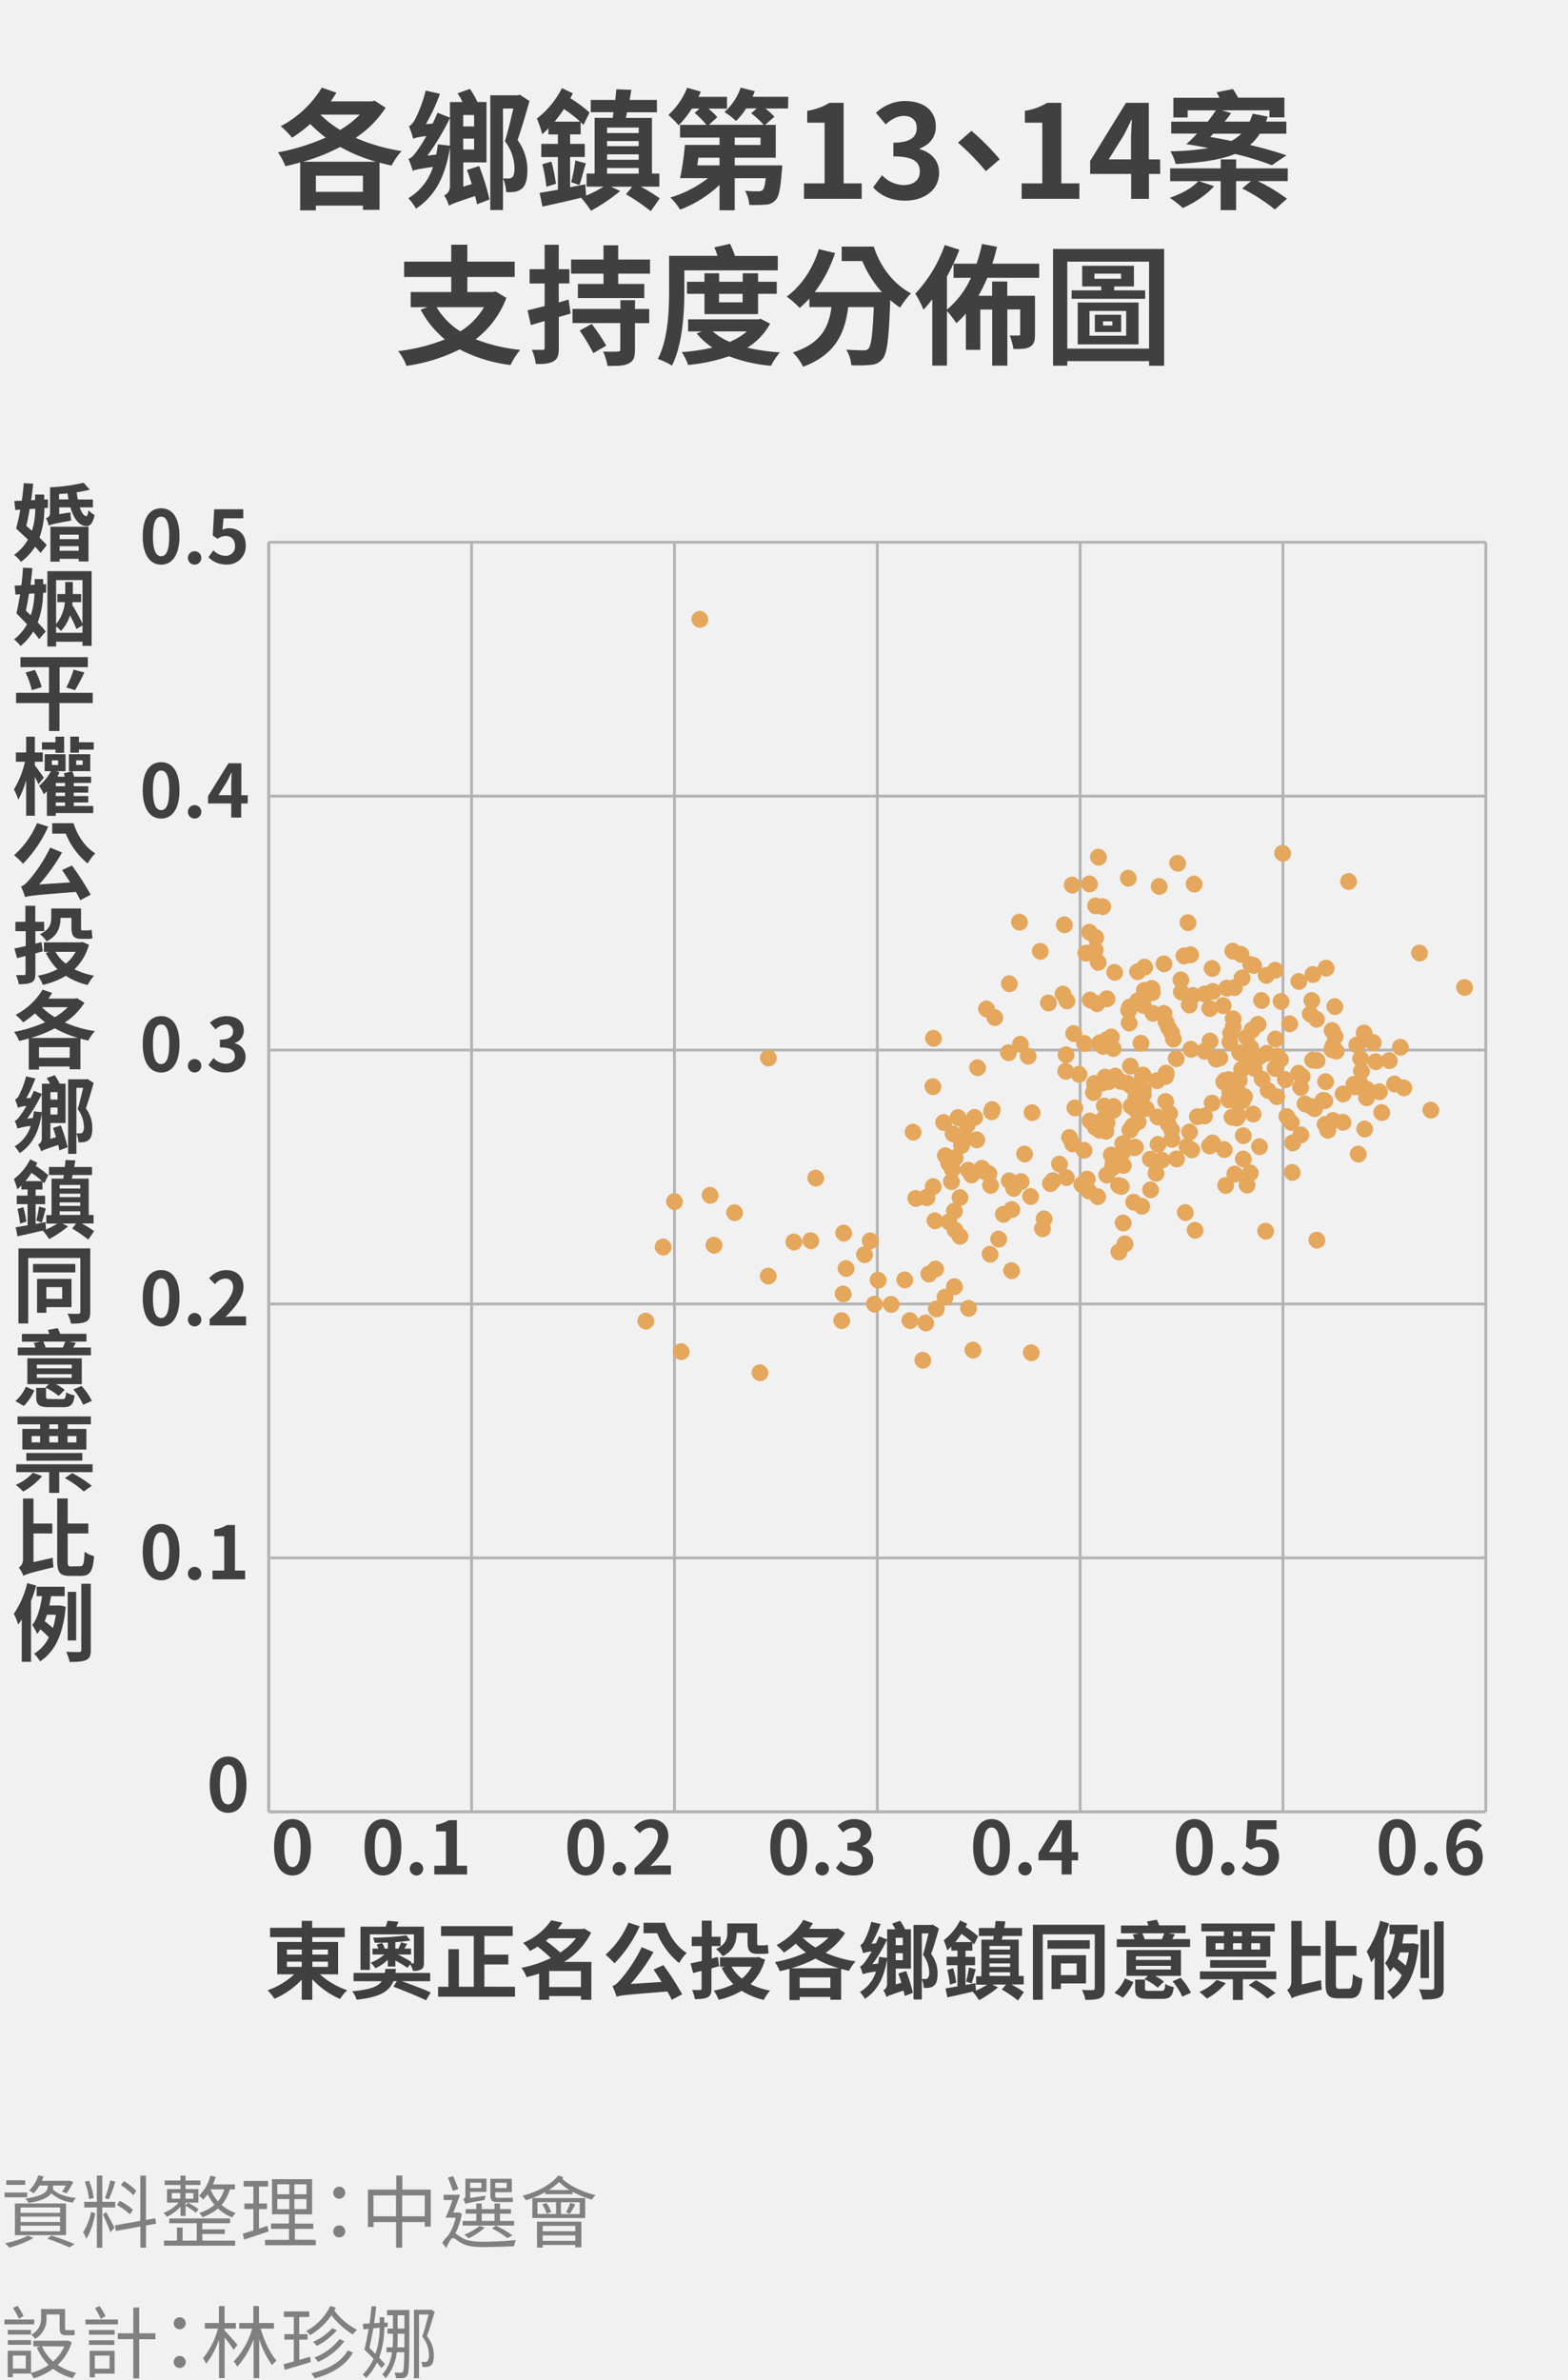 <svg xmlns="http://www.w3.org/2000/svg" viewBox="0 0 556 843.55"><defs><style>.cls-2{fill:#404040}.cls-3{fill:gray}.cls-4{fill:none;stroke:#b3b3b3;stroke-miterlimit:10}.cls-5{fill:#e4a75c}</style></defs><path fill="#f1f1f1" d="M-5919.78-1566.14H4779.45v6081.45H-5919.78z" id="bg_f1f1f1"/><g id="圖層_1"><path class="cls-2" d="M136.74 38.18a36.65 36.65 0 0 1-10.63 10.68 66 66 0 0 0 16.29 4.69 25.62 25.62 0 0 0-3.54 5.11c-1.48-.28-2.86-.65-4.28-1v16.73h-5.89v-1.52H112v1.7h-5.56v-17c-1.75.5-3.5 1-5.25 1.33a21.9 21.9 0 0 0-2.64-4.9 75.33 75.33 0 0 0 16.93-5.24 49 49 0 0 1-5.48-4.82 47.4 47.4 0 0 1-6.44 4.87 33.25 33.25 0 0 0-4-4.09 37 37 0 0 0 14.54-13.67l5.2 1.8c-.64 1-1.29 2.07-2 3.08h14.58l.92-.28zm-3.4 19.14a58.42 58.42 0 0 1-12.7-5.24 68.15 68.15 0 0 1-13.16 5.24zM128.69 68v-5.71H112V68zM113.6 40.62a37 37 0 0 0 7 5.43 34.28 34.28 0 0 0 7-5.43zM169.9 58.84a84.26 84.26 0 0 1 3.68 11.87l-4.46 1.7c-.14-.87-.37-1.88-.64-2.94-7 2.34-8.42 2.85-9.3 3.49a11.66 11.66 0 0 0-1.7-3.68 3.46 3.46 0 0 0 2.07-3.22v-13.8c-1.56 10-5.15 17.21-12.05 21.67a18.21 18.21 0 0 0-2.71-3.68 19.83 19.83 0 0 0 8.74-11.09c-5.25.74-6.4 1.06-7.18 1.38a32.53 32.53 0 0 0-1.52-4.23c1-.23 1.93-1.29 3.08-2.9a47.76 47.76 0 0 0 3.27-5.2c-3 .37-4 .65-4.65 1a39.45 39.45 0 0 0-1.53-4.49c.74-.23 1.43-1.11 2.12-2.3a47.27 47.27 0 0 0 3.81-10.31l5.07 1.15A62.56 62.56 0 0 1 151 44l2.43-.19a89.9 89.9 0 0 0 1.71-3.86l4.41 1.75v-5.54H164a21.81 21.81 0 0 0-1.75-3.08l4.37-1.57a28.17 28.17 0 0 1 2.67 4.65h3.22v21.39h-8.23v8.61l3-.92c-.55-1.71-1.1-3.45-1.7-5zm-10.35-7.18v-9.84a84.9 84.9 0 0 1-8 13.34l3.13-.37c.23-1.15.42-2.34.6-3.63zm4.7-10.9v4.05h3.86v-4.05zM168.11 53v-3.87h-3.86V53zm19.64-17.2c-1.24 4.46-2.85 9.93-4.23 13.84A17.78 17.78 0 0 1 187 60.36c0 3.22-.6 5.43-2 6.53a5.16 5.16 0 0 1-2.63 1.11 16 16 0 0 1-2.9.09 13.2 13.2 0 0 0-1.1-4.83h2a2.1 2.1 0 0 0 1.25-.41c.55-.46.82-1.66.82-3.22a16.31 16.31 0 0 0-3.4-9.57c1.06-3.36 2.16-8.1 3-11.59h-3.68v35.97h-4.51V33.77h9.75l.74-.19zM227.22 66.16a60.18 60.18 0 0 1 6.72 4.14l-3.18 4.55a80.8 80.8 0 0 0-8.78-6l2.2-2.66h-7.49l3.22 1.51a63.78 63.78 0 0 1-10.36 7 36.89 36.89 0 0 0-3.45-4.55l.33-.14c-5 1.19-10.08 2.34-14.08 3.22l-1-4.88c1.79-.27 4-.69 6.48-1.1V55.67h-5.89V51h5.89v-3.34h-3.36V45.5c-.73.74-1.47 1.43-2.2 2.07a44.7 44.7 0 0 0-1.9-5.57 31.14 31.14 0 0 0 8.88-10.76l3.86 1.84c-.27.6-.55 1.15-.87 1.75a45.1 45.1 0 0 1 6.81 5.06l-2.16 4.41a9.81 9.81 0 0 0-1-1v4.32h-3.73V51h5.2v4.65h-5.2v10.69l5.39-1 .27 4a43.09 43.09 0 0 0 6.18-3.18h-6v-4.65h2.85V41.77h6.4c.09-.64.23-1.29.32-2h-8.1v-4.35h8.7c.14-1.33.27-2.62.37-3.77l5.33.19c-.18 1.19-.41 2.39-.6 3.58h9.67v4.37h-10.6l-.41 2h9.25v19.72h2.62v4.65zm-31.7-8.88a58.19 58.19 0 0 1 1.61 7.86l-3.4 1.06a52.8 52.8 0 0 0-1.43-8zm10.17-14.17a48.22 48.22 0 0 0-5.7-4.46c-1.06 1.6-2.21 3.08-3.32 4.46zm-3.17 21.48a56.27 56.27 0 0 0 1.48-7.73l3.73 1.06c-.83 2.67-1.56 5.75-2.25 7.68zm12.74-19.37v1.94h11.22v-1.94zM226.48 50h-11.22v1.8h11.22zm-11.22 6.63h11.22V54.7h-11.22zm0 4.92h11.22v-2h-11.22zM279.43 38.46h-8a29.76 29.76 0 0 1 3.18 2.9l-3.31 2.9h3.77V55.9h-14.55v2.71h16.84s0 1.34-.14 2c-.46 6.12-1 9.11-2.21 10.3a4.75 4.75 0 0 1-3.49 1.61 44.85 44.85 0 0 1-5.84.1 11.16 11.16 0 0 0-1.52-5 37.94 37.94 0 0 0 4.69.18 2.09 2.09 0 0 0 1.56-.41c.47-.46.83-1.7 1.11-4.23h-11v11.37h-5.38v-9a41.48 41.48 0 0 1-14 8.78 21.62 21.62 0 0 0-3.43-4.31 41 41 0 0 0 13.34-6.85h-9.89a100.28 100.28 0 0 0 1.7-11.78h12.28v-2.6h-14v-4.51h9.38a37.56 37.56 0 0 0-4.21-4.26l1.75-1.51h-2.72a36 36 0 0 1-4.69 5.93 34.54 34.54 0 0 0-3.65-3.66 26.45 26.45 0 0 0 6.67-9.66l4.83 1.38a16.57 16.57 0 0 1-.83 1.84h10.12v4.19h-6.58a27.13 27.13 0 0 1 3.13 3l-2.94 2.72h19.41a35.91 35.91 0 0 0-4.46-4.1l2-1.7h-3.77a24.19 24.19 0 0 1-3.59 4.46 25.41 25.41 0 0 0-4.1-3.17 20.72 20.72 0 0 0 5.75-8.65l5 1.24c-.23.65-.5 1.34-.78 2h12.65zM255.14 55.9h-7.5c-.14.92-.23 1.84-.37 2.71h7.87zm14.54-7.13h-9.16v2.62h9.16zM285.09 65h7.31V43.48h-6.16v-4.19a22.08 22.08 0 0 0 7.91-2.85h5V65h6.4v5.47h-20.46zM309.6 66.39l3.18-4.28a10.8 10.8 0 0 0 7.59 3.49c3.45 0 5.79-1.7 5.79-4.73 0-3.36-2-5.43-9.38-5.43v-4.88c6.26 0 8.28-2.16 8.28-5.2 0-2.67-1.66-4.23-4.55-4.28-2.44.05-4.42 1.2-6.45 3L310.61 40a15.12 15.12 0 0 1 10.22-4.19c6.58 0 11 3.22 11 9.07 0 3.68-2.07 6.34-5.71 7.77v.23c3.88 1.04 6.88 3.89 6.88 8.35 0 6.26-5.47 9.89-12 9.89-5.37 0-9-2.02-11.4-4.73zM354.5 56.45l-4.92 4.23a86.28 86.28 0 0 0-9.89-10.12l4.78-4.19a85.81 85.81 0 0 1 10.03 10.08zM362.27 65h7.32V43.48h-6.17v-4.19a22.14 22.14 0 0 0 7.92-2.85h5V65h6.4v5.47h-20.47zM411.4 61.65h-4v8.83h-6.3v-8.83h-14.54v-4.6l12.7-20.61h8.09V56.5h4zm-10.35-5.15v-7c0-2 .19-5.06.28-7h-.19c-.82 1.79-1.74 3.68-2.71 5.52l-5.29 8.47zM456.62 64.18H446a66.68 66.68 0 0 1 10.35 6.25l-4.28 3.82a65.45 65.45 0 0 0-11.6-7.45l3.13-2.62h-5.29v10.3h-5.47v-10.3h-7.73l5.38 1.82c-2.67 3.13-7.18 6-11.09 7.73a38.48 38.48 0 0 0-4.6-3.63c3.91-1.29 8-3.5 10.12-5.89h-10v-4.54h17.94V56.5h5.47v3.17h18.31zM451 58.56a100.51 100.51 0 0 0-13.06-4c-5.15 2.12-12 3.08-21.07 3.59a15.12 15.12 0 0 0-1.89-4.51 97.51 97.51 0 0 0 13.53-1.15c-2.58-.51-5.16-1-7.87-1.38a49.69 49.69 0 0 0 3.82-3.77h-9.16v-4.23h12.93a46.85 46.85 0 0 0 2.9-4h-10v2.54h-5.06v-7h16.33c-.32-.69-.65-1.34-1-1.94l5.8-1.15a31.84 31.84 0 0 1 1.8 3.04h16.43v7h-5.29v-2.5h-16.89l3.31 1c-.73 1-1.47 2-2.34 3h8.88a26 26 0 0 0 1.1-2.81l5.34 1.06c-.19.6-.42 1.2-.65 1.75h7.23v4.28h-9.39a17.45 17.45 0 0 1-3.49 4c5 1.2 9.47 2.49 12.92 3.68zm-20.78-11.17a15.6 15.6 0 0 1-1.15 1.15c2.53.41 5.1.92 7.54 1.42a15.46 15.46 0 0 0 3.54-2.57zM179.56 105.58a33 33 0 0 1-10.9 14.67 59.2 59.2 0 0 0 15.83 3.75 23.78 23.78 0 0 0-3.45 5.38 52.59 52.59 0 0 1-18.04-5.54 61.39 61.39 0 0 1-18.87 5.84 19 19 0 0 0-2.94-5.24 64.25 64.25 0 0 0 16.56-4.14 35.56 35.56 0 0 1-8.6-10.54l2.48-.87h-6v-5.38H160v-5.34h-16.7v-5.43H160v-6h5.71v6h16.79v5.43h-16.78v5.34h9.06l1-.19zm-24.75 3.31a25.49 25.49 0 0 0 8.42 8.56 25 25 0 0 0 8.38-8.56zM202.33 111.14c-1.38.42-2.76.83-4.18 1.2v11c0 2.53-.42 3.86-1.85 4.69s-3.3 1.05-6.3.97a18 18 0 0 0-1.42-5h3.81c.55 0 .74-.18.74-.78v-9.43l-4.88 1.43-1.19-5.22c1.7-.41 3.77-.92 6.07-1.52v-8h-5.34v-5.07h5.34v-8.65h5v8.65h3.77v5.06h-3.77v6.72l3.49-1zM230.49 92v5h-11.27v3.64h9.24v5h-23.55v-5H214V97h-11.5v-5H214v-5.06h5.2V92zm-5.34 17.53h5.06v5h-5.06V124c0 2.71-.51 4-2.3 4.87s-4.14.83-7.41.83a23.39 23.39 0 0 0-1.56-5.1 51.17 51.17 0 0 0 5.2 0c.64 0 .87-.14.87-.78v-9.32H203v-5h17v-3.1h5.2zm-15.32 5.29a74.2 74.2 0 0 1 5.15 7.69l-4.6 2.66a72.44 72.44 0 0 0-4.83-8zM242.67 102.86c0 7.73-.59 19.23-4.41 26.73a22.26 22.26 0 0 0-5-2.35c3.68-7.08 4-17.34 4-24.33V90.67h17.14a23.89 23.89 0 0 0-1.1-3l5.57-1.24a32.49 32.49 0 0 1 1.75 4.28h15.18v5.11h-33.13zm30.41 11.87a22.79 22.79 0 0 1-8.09 8.51 75.13 75.13 0 0 0 11.54 1.66 24.78 24.78 0 0 0-3.13 4.74 54 54 0 0 1-14.9-3.36 63.63 63.63 0 0 1-14.5 3.08 20.48 20.48 0 0 0-2.25-4.55 72.49 72.49 0 0 0 10.85-1.61 26.47 26.47 0 0 1-5.56-5l1.84-.73H244v-4.28h24.75l1-.19zm-23.28-3.4v-7.18h-6.21v-4.28h6.21v-3h5.2v3h8.37v-3h5.43v3h6.62v4.28h-6.62v7.18zm2.9 6.12a21.15 21.15 0 0 0 6.08 3.72 22.33 22.33 0 0 0 6.07-3.72zm2.26-13.3v3h8.37v-3zM309.84 87.4c2.11 6.72 6.8 13.25 13.2 16.57a31 31 0 0 0-3.87 5.06 34 34 0 0 1-3.49-2.67c-.51 13.57-1.06 18.86-2.67 20.75a5.47 5.47 0 0 1-4.19 2.2 46.16 46.16 0 0 1-6.94.14 13.2 13.2 0 0 0-1.8-5.52c2.53.19 4.92.23 6.08.23a2.15 2.15 0 0 0 1.84-.64c.92-1 1.42-5.11 1.84-14.68h-9.07c-1.15 8.84-4.14 16.7-16 21.16a18.4 18.4 0 0 0-3.64-5.06c10.4-3.35 12.79-9.43 13.71-16.1H287v-3a41.16 41.16 0 0 1-3.45 3.31 36.09 36.09 0 0 0-4.6-4.05c5.2-3.73 9.29-9.89 11.41-16.79l5.75 1.38a47.92 47.92 0 0 1-7.23 13.85h23.83a38.19 38.19 0 0 1-6.94-11h-7.32V87.4zM350.09 98.45a60.22 60.22 0 0 1-3.13 6.39h4.83v-5.06h5.38v5.06H367v13.62c0 2.3-.32 3.63-1.8 4.46s-3.31.78-5.84.78a21.63 21.63 0 0 0-1.33-4.78h3.13c.46 0 .59-.13.59-.55v-8.69h-4.55v19.92h-5.38v-19.88h-4.22V124h-5.11v-12.86a29.6 29.6 0 0 1-3.4 3.41 31.67 31.67 0 0 0-3.31-4.33v19.37h-5.2v-23.51a40.2 40.2 0 0 1-3.13 3.68 35.25 35.25 0 0 0-2.9-5.66A48.94 48.94 0 0 0 335 86.85l5.19 1.66a72.79 72.79 0 0 1-4.41 9.49v11.74a31.87 31.87 0 0 0 8.51-11.27h-6.17v-5h8.15a56.3 56.3 0 0 0 1.93-7l5.34 1c-.51 2.07-1 4-1.66 6h16.61v5zM412.79 88.23v41.41h-5.34V128h-29v1.61h-5.05V88.23zm-5.34 35.33V92.74h-29v30.82zm-1.38-20.65v3H380v-3h10.49v-1.38h-6.76v-7.32h18.35v7.32h-7v1.38zm-23.92 4.32h21.57v14.82h-21.57zm4.18 11.77h13v-8.79h-13zm1.75-20.2h9.43V97h-9.43zm.14 12.75h9.34v6.12h-9.34zm2.9 3.82h3.31v-1.47h-3.31z"/><path class="cls-3" d="M9.63 778.8h-8v-1.68h8zm2.21 14.45a38 38 0 0 1-8.54 3.41 12.58 12.58 0 0 0-1.54-1.56 33.15 33.15 0 0 0 8.2-2.69zM8.93 774.4H2.24v-1.62h6.69zM5.29 781h18.12v11.23H5.29zm2 3.31h14v-1.91h-14zm0 3.25h14v-1.91h-14zm0 3.3h14v-2h-14zM14 774.63a13.65 13.65 0 0 1-2.1 2.8 8.93 8.93 0 0 0-1.56-1.07 12 12 0 0 0 3.24-5.36l1.87.42c-.16.54-.39 1-.59 1.54h9.39l.33-.08 1.4.48a27.35 27.35 0 0 1-2.35 4l-1.63-.52a15.93 15.93 0 0 0 1.31-2.21h-4.47v.37a6.49 6.49 0 0 1-.08.93c1.48 1.68 4.53 2.77 8.2 3.08a7.46 7.46 0 0 0-1.17 1.65 13.48 13.48 0 0 1-7.62-3.28c-.92 1.37-3.14 2.66-8.07 3.42a6.57 6.57 0 0 0-1.1-1.55c7.25-1 7.92-2.89 7.92-4.34v-.28zm4.21 17.75a77.94 77.94 0 0 1 8.23 3l-1.82 1.21a67.54 67.54 0 0 0-7.84-3.11zM33.79 784.51c-.59 3.11-1.76 7-3.22 9a11.53 11.53 0 0 0-1.09-2.3 20.79 20.79 0 0 0 2.8-7.22zm2.49-2.1v14.28h-1.93v-14.28h-4.48v-2h4.48v-9.32h1.93v9.32h4.57v2zm-4.67-2.94a29 29 0 0 0-1.54-6.19l1.51-.36a25.21 25.21 0 0 1 1.65 6.13zm6 4.59c.53.82 2.55 4.62 3 5.58l-1.48 1.54c-.51-1.52-2.05-5.1-2.64-6.3zm3.28-10.8a55.58 55.58 0 0 1-2.3 6.27l-1.37-.45a47.24 47.24 0 0 0 1.88-6.27zm10.88 15.54v7.86h-2v-7.5l-8.68 1.6-.34-2 9-1.6v-16.03h2v15.71l3.3-.59.31 1.9zm-5.68-3.92a22.53 22.53 0 0 0-4.63-3.36l1-1.46a22.5 22.5 0 0 1 4.68 3.14zm1.2-6.78a23.09 23.09 0 0 0-4.4-3.61l1.07-1.4a21.72 21.72 0 0 1 4.39 3.41zM64 782.16a16.05 16.05 0 0 1-4.82 3.58 9.58 9.58 0 0 0-1.2-1.37 14.16 14.16 0 0 0 5.35-3.67h-4.11v-4.81H64v-1.43h-5.59v-1.6H64v-1.76h1.8v1.76h5.26v1.6H65.8v1.43h4.56v4.81H65.8v1l.78-1a19.15 19.15 0 0 1 3.81 2.35l-.93 1.23a21.29 21.29 0 0 0-3.66-2.43v3.58H64zm7.78 12h11.6v1.8H58.15v-1.8h4.6v-4.62h2v4.62h5V788H60v-1.7h21.59v1.7h-9.86v2.18h8v1.63h-8zM60.92 779.3h3v-2h-3zm4.88-2v2h2.77v-2zm15.7-1.3a15 15 0 0 1-2.93 5.52 14.9 14.9 0 0 0 5 2.83 6.91 6.91 0 0 0-1.18 1.59 15.06 15.06 0 0 1-5.09-3.16 17.93 17.93 0 0 1-5.47 3.08 9.56 9.56 0 0 0-1.2-1.49 15.39 15.39 0 0 0 5.43-2.91 15.49 15.49 0 0 1-2.4-3.75 20.3 20.3 0 0 1-1.66 1.9 14.22 14.22 0 0 0-1.4-1.4 15 15 0 0 0 4-7.08l1.9.42a21.06 21.06 0 0 1-1 2.69h7.8V776zm-4.22 4.26a11.79 11.79 0 0 0 2.24-4.26h-4.85a14.54 14.54 0 0 0 2.61 4.23zM95.25 790.9c-3 1-6.18 2.1-8.68 2.91l-.47-2.1c1-.31 2.32-.7 3.75-1.18V783h-3.19v-2h3.19v-6h-3.47v-2h8.68v2h-3.22v6h2.83v2h-2.83v6.92l3-1zm16.72 3v1.91h-18v-1.91h8.51V790h-6.39v-1.91h6.36v-3.27h-6v-12.43h14.22v12.46h-6.1v3.27h6.52V790h-6.52v3.83zm-13.64-16.16h4.26v-3.53h-4.26zm0 5.29h4.26v-3.59h-4.26zm10.34-8.82h-4.29v3.53h4.29zm0 5.23h-4.29V783h4.29zM118.16 777.2a2.13 2.13 0 1 1 2.13 2.1 2.07 2.07 0 0 1-2.13-2.1zm0 13.72a2.13 2.13 0 1 1 2.13 2.1 2.09 2.09 0 0 1-2.13-2.1zM152.74 776.08v13.11h-2.13v-1.6h-8v9.07h-2.15v-9.07h-8v1.74h-2v-13.25h10.06v-5h2.15v5zm-12.32 9.47v-7.42h-8v7.42zm10.19 0v-7.42h-8v7.42zM163.77 784.62a24.51 24.51 0 0 1-2.3 7c.56.31 1.24.87 2.36 1.54 2 1.21 4.5 1.4 7.81 1.4 3.61 0 8.15-.28 11.25-.58a7.08 7.08 0 0 0-.58 2.15c-2.1.14-7.42.31-10.73.31-3.67 0-6.13-.31-8.2-1.54-1.12-.67-2.13-1.62-2.78-1.62s-1.6 1.72-2.37 3.52l-1.43-1.87a15.51 15.51 0 0 1 2.24-2.69h-.06a18 18 0 0 0 2.61-6.21H158a60.81 60.81 0 0 0 2.43-6.25h-3.13v-1.87h5.82c-.7 2-1.6 4.36-2.38 6.3h1.54l.34-.09zm-3.17-8.09c-.42-1.23-1.17-3.22-1.76-4.7l1.85-.51c.62 1.46 1.43 3.36 1.85 4.57zm21.71 12.29h-18.26v-1.65h4.84v-2.57h-3.78V783h3.78v-2h1.94v2h4.53v-2h1.93v2h3.89v1.63h-3.89v2.57h5zm-10.11-10.58c-.14.48-.31 1.15-.39 1.51-5.55 1-6.31 1.15-6.78 1.43a7.45 7.45 0 0 0-.73-1.65 1.61 1.61 0 0 0 .73-1.6v-5.71h7.47v4.7h-5.79v2.13zm-.31 11.31a25.14 25.14 0 0 1-5.74 3.81 8.57 8.57 0 0 0-1.57-1.29 19.91 19.91 0 0 0 5.46-3.13zm-5.18-15.93v1.88h4v-1.88zm4.12 13.55h4.53v-2.57h-4.53zm5.43-6.69c-1.91 0-2.38-.7-2.38-2.58v-5.65h7.61V777h-5.88v1c0 .76.12 1 .73 1H180a12 12 0 0 0 1.77-.11c0 .44.11 1.09.17 1.48a8.54 8.54 0 0 1-1.88.14zm3.64 12.8a28.69 28.69 0 0 0-5.41-3.42l1.35-1a35 35 0 0 1 5.88 3.42zm-4.29-19.63v1.87h4.06v-1.87zM199.78 771.69c-.14.17-.28.36-.4.53 2.61 2.55 7.45 4.79 11.82 5.82a8.59 8.59 0 0 0-1.32 1.6 33.68 33.68 0 0 1-6.86-2.8v.87h-9.68V777a38.7 38.7 0 0 1-6.86 2.86 13.07 13.07 0 0 0-1.18-1.6c5.07-1.34 10-3.81 12.66-7.19zm-11 7.39h18.71v7.06h-18.72zm1.63 8.37h15.73v9.1H204v-.84h-11.56v.93h-2zm.17-2.74h6.6v-4.17h-6.6zm3.16-3.87a11.13 11.13 0 0 1 1.68 3.17l-1.6.59a12.08 12.08 0 0 0-1.56-3.28zm-1.29 8.1v1.9H204v-1.9zm11.55 5.29v-1.91h-11.56v1.91zm-2.1-18a24.15 24.15 0 0 1-3.69-2.8 22.28 22.28 0 0 1-3.61 2.8zm3.67 4.34h-6.66v4.17h6.66zm-4.87 3.55a24.62 24.62 0 0 0 1.54-3.36l1.76.56a29 29 0 0 1-1.9 3.31zM12.15 823.84H1.57v-1.71h10.58zm13.3 6.33a17.84 17.84 0 0 1-5 8.06 19.14 19.14 0 0 0 6.6 2.8 8.9 8.9 0 0 0-1.28 1.88 19.75 19.75 0 0 1-6.95-3.33A22.13 22.13 0 0 1 11.9 843a7.71 7.71 0 0 0-1-1.73H4.56v1.31H2.74v-9.4H11v7.89a20.42 20.42 0 0 0 6.25-2.83 19 19 0 0 1-4.18-6.18l1.21-.42h-2.44v-2h11.93l.36-.09zM11 825.8v1.65H2.77v-1.65zm-8.23 3.64H11v1.65H2.77zm6.38 5.46H4.56v4.62h4.59zm-2.46-13.07a26.68 26.68 0 0 0-2.1-3.76l1.62-.81a24.5 24.5 0 0 1 2.16 3.61zm9.8-.31a8.06 8.06 0 0 1-4.06 7.48 10.33 10.33 0 0 0-1.34-1.52 6.27 6.27 0 0 0 3.47-6v-3.08h8.51v6.5c0 .78.06 1 .45 1h1.65a5.52 5.52 0 0 0 1.23-.14c0 .54.11 1.32.14 1.8a4.64 4.64 0 0 1-1.37.14h-1.82c-1.82 0-2.21-.79-2.21-2.89v-4.48h-4.65zm-1.6 10.11a15.6 15.6 0 0 0 3.95 5.37 15.11 15.11 0 0 0 3.95-5.34zM41.83 823.84H30.32v-1.71h11.51zm-10.28 2h9.1v1.65h-9.1zm9 5.29h-9v-1.65h9zm.08 10.17h-7v1.31h-1.85v-9.4h8.87zm-7-6.36v4.62h5.21v-4.66zm2.1-13.07a23.49 23.49 0 0 0-2.05-3.73l1.57-.81a21.4 21.4 0 0 1 2.16 3.58zm19.4 7.25h-5.77V843h-2.1v-13.92h-5.49V827h5.49v-9.12h2.1V827h5.74zM61.6 823.48a2.13 2.13 0 1 1 2.13 2.1 2.07 2.07 0 0 1-2.13-2.1zm0 13.72a2.13 2.13 0 1 1 2.13 2.1 2.09 2.09 0 0 1-2.13-2.1zM82.85 832.89c-.62-1-2-2.94-3.19-4.4v14.42h-2v-13.66a29 29 0 0 1-4.56 8.56 11.45 11.45 0 0 0-1.12-1.93 29 29 0 0 0 5.32-10.53h-4.67v-2h5v-6h2v6h4v2h-4v.65c.92.87 3.89 4.28 4.56 5.09zm9.6-7.54c1.26 4.43 3.39 8.91 5.63 11.34a7.46 7.46 0 0 0-1.59 1.63 32.2 32.2 0 0 1-4.57-9.24v13.83h-2v-13.75a29.36 29.36 0 0 1-5.77 9.66 11.86 11.86 0 0 0-1.27-1.82 28.46 28.46 0 0 0 6.55-11.65h-4.59v-2h5v-6h2v6h5.29v2zM106.15 836.44c1.23-.39 2.54-.75 3.8-1.12l.26 1.88c-3.22 1-6.67 2-9.24 2.77l-.42-2c1-.28 2.26-.61 3.64-1v-7.72h-3.34v-1.94h3.34v-6.07h-3.53v-2h9v2h-3.55v6.07h2.94v1.94h-2.94zm12.93-18.51c-.17.37-.36.7-.53 1a23.52 23.52 0 0 0 8.06 6.83 7.9 7.9 0 0 0-1.48 1.68 26.94 26.94 0 0 1-7.59-6.83 23.28 23.28 0 0 1-7.59 7.06 9.13 9.13 0 0 0-1.4-1.46 20.06 20.06 0 0 0 8.6-8.9zm6.08 15.91c-2.55 4.53-7.39 7.5-13.58 9.13a9.91 9.91 0 0 0-1.23-1.8c5.9-1.31 10.64-4 13-8.12zm-5.71-7.93a23.06 23.06 0 0 1-7.12 5.58 7.71 7.71 0 0 0-1.34-1.43 20.29 20.29 0 0 0 6.8-4.85zm2.66 3.92a23.18 23.18 0 0 1-9.33 7.31 8.86 8.86 0 0 0-1.31-1.54 20.69 20.69 0 0 0 8.93-6.55zM135.27 839.33c-.43-.56-1-1.21-1.6-1.94a20.27 20.27 0 0 1-3.81 5.44 4.37 4.37 0 0 0-1.29-1.12 19.82 19.82 0 0 0 3.9-5.66c-1.1-1.15-2.24-2.3-3.25-3.3.5-1.91 1-4.54 1.51-7.31l-1.85.19-.22-2c.7 0 1.48-.06 2.38-.12.28-2.1.56-4.25.7-6.1l1.65.08c-.17 1.82-.45 3.87-.76 5.94l2-.11v-2h1.62v1.9h1.21v1.51l-1.18.14a31.54 31.54 0 0 1-1.85 10.78c.85.87 1.57 1.68 2.08 2.32zm-2.92-14.06c-.42 2.52-.92 5-1.34 6.92.67.67 1.43 1.4 2.13 2.12a29.25 29.25 0 0 0 1.48-9.29zm12.8-5.49c0 15.85 0 20.81-.67 22a1.84 1.84 0 0 1-1.54 1.09 14.42 14.42 0 0 1-2.58 0 4.87 4.87 0 0 0-.5-1.9h2.32c.45 0 .53 0 .76-.53s.36-2.35.42-6.72h-2.66a17 17 0 0 1-3.95 9.21 6 6 0 0 0-1.2-1.31 14.45 14.45 0 0 0 3.44-7.9h-1.93V832h2.15c.09-1.18.12-2.32.12-3.39v-1.45h-1.94v-1.82h1.94v-4.71h-2.08v-1.87h7.9zM143.39 832v-4.84H141v1.45c0 1 0 2.21-.14 3.39zm-2.39-6.67h2.41v-4.71H141zm13.14-5.94c-.79 2.66-1.83 6.08-2.75 8.65a10.64 10.64 0 0 1 2.44 6.83c0 1.63-.28 2.94-1 3.5a2.75 2.75 0 0 1-1.37.54 8.51 8.51 0 0 1-1.68 0 4.34 4.34 0 0 0-.45-1.79 12.07 12.07 0 0 0 1.4.06 1.48 1.48 0 0 0 .84-.31 3.31 3.31 0 0 0 .53-2.27 10 10 0 0 0-2.38-6.41c.84-2.44 1.68-5.63 2.27-7.84h-3.41v22.57h-1.8v-24.23h5.83l.28-.08z"/><path class="cls-2" d="M113.43 699.78a28.6 28.6 0 0 0 9.69 5.64 15.71 15.71 0 0 0-2.55 3.09 29.73 29.73 0 0 1-9.84-7v7.29H107v-7.14a29.27 29.27 0 0 1-9.66 6.78 19.53 19.53 0 0 0-2.46-3 27.13 27.13 0 0 0 9.45-5.67h-6.02v-11.45H107v-1.71H95.76v-3.33H107v-2.46h3.69v2.46h11.55v3.33h-11.51v1.71h9.15v11.46zm-11.67-7H107V691h-5.28zm0 4.35H107v-1.83h-5.28zm9-6.12v1.77h5.52V691zm5.52 4.29h-5.52v1.83h5.52zM142.5 702.21c3.39 1.23 7.83 2.85 10.23 4l-1.68 2.79c-2.58-1.32-7.89-3.45-11.58-4.86l1.26-1.92h-1.26c-1.38 3.54-4.59 5.61-13 6.57a9.07 9.07 0 0 0-1.59-3c6.36-.57 9.18-1.68 10.5-3.57h-10v-2.94h11.07c.09-.45.15-.93.21-1.44h3.75q-.09.76-.18 1.44h12.3v2.94zm-11.34-4h-3.33v-15.32h8.94c.27-.75.51-1.5.66-2.1l3.9.36c-.27.6-.54 1.2-.81 1.74h9.81v12.72c0 1.29-.21 2-1 2.43a5.52 5.52 0 0 1-2.85.51 12.83 12.83 0 0 0-1-2.34l-1 1.26c-1-.69-2.67-1.71-4.29-2.61V697h-2.67v-2.37a16.43 16.43 0 0 1-4.38 3 11.92 11.92 0 0 0-1.71-2 15.67 15.67 0 0 0 4.86-2.88h-4.2v-2.1h2.07a7.66 7.66 0 0 0-.6-1.44l1.95-.57a8.3 8.3 0 0 1 .87 1.92l-.27.09h1.41v-2.13c-1.62.06-3.21.09-4.68.06a7 7 0 0 0-.57-1.8 92.16 92.16 0 0 0 11.82-.81l1.44 1.83c-1.53.24-3.39.45-5.34.57v2.28h1.29l-.18-.06a18 18 0 0 0 .93-2.16l2.16.6q-.58.9-1 1.62h2.37v2.1h-4.68a47.47 47.47 0 0 1 4.86 2.7l-.27.42h.81c.24 0 .3-.09.3-.33v-9.93h-15.62zM182.61 704.19v3.51h-27.27v-3.51H159v-13.32h3.72v13.32H168v-18h-11.61v-3.48h25.41v3.48h-10.05v6.6h8.49v3.48h-8.49v7.89zM209.67 708.81H206v-1.32h-11.27v1.32h-3.57v-9.3c-1.47.51-2.94.9-4.44 1.26a13.2 13.2 0 0 0-1.83-3.3 42.37 42.37 0 0 0 10.44-3.47 59.77 59.77 0 0 0-4.71-4.05 23.37 23.37 0 0 1-2.7 1.53 13.15 13.15 0 0 0-2.46-2.85 22.5 22.5 0 0 0 10-8l4 .84c-.54.75-1.08 1.5-1.68 2.25h8.76l.6-.18 2.46 1.47a25.36 25.36 0 0 1-9.6 10.36h9.69zm-15-21.84c-.39.33-.75.63-1.14.93a54.89 54.89 0 0 1 5.13 4.14 22.34 22.34 0 0 0 5.61-5.07zM206 704.28v-5.67h-11.27v5.67zM226.83 682.74a45.45 45.45 0 0 1-8.94 13.14 34.4 34.4 0 0 0-3.18-3.06 31.38 31.38 0 0 0 8.13-11.37zm8.4 13.77a94.81 94.81 0 0 1 6.66 10.35l-3.69 1.95a32.39 32.39 0 0 0-1.56-2.94c-14.49 1.14-16.53 1.32-18 1.86a32.21 32.21 0 0 0-1.47-3.81c1-.27 1.8-1.08 3-2.4a54.66 54.66 0 0 0 7.38-11.37l4.17 1.74a67.4 67.4 0 0 1-8.1 11.31l11-.72c-1-1.5-1.95-3.06-2.88-4.38zm.57-15c1.29 4.2 4 8.43 7.71 10.68a18.5 18.5 0 0 0-2.7 3.6A26.53 26.53 0 0 1 233 685.2h-4.8v-3.69zM252.27 697.65v7.14c0 1.74-.33 2.61-1.35 3.12s-2.43.66-4.53.66a11.94 11.94 0 0 0-1-3.24h2.82c.39 0 .57-.15.57-.57v-6.21l-3 .78-.93-3.42c1.14-.24 2.49-.54 4-.87v-5.28h-3.57v-3.3h3.57v-5.7h3.51v5.7h3.15v3.3h-3.15v4.41l2.19-.54.45 3.27zm19-3.06a18.86 18.86 0 0 1-5.13 8.67 25.76 25.76 0 0 0 6.93 2.28 17.8 17.8 0 0 0-2.25 3.3 24.45 24.45 0 0 1-7.82-3.24 28.6 28.6 0 0 1-8.16 3.21 15.48 15.48 0 0 0-1.74-3.27 24.44 24.44 0 0 0 6.93-2.28 22 22 0 0 1-4.14-5.79l1.11-.39h-1.7v-3.33h13l.63-.15zm-15-1.23a13.6 13.6 0 0 0-2.37-2.55c3.54-1.62 4-3.78 4-5.85v-3.21h10.59v6.54c0 .87 0 1.23.48 1.23h1.62a7.35 7.35 0 0 0 1.68-.21c.06.9.15 2.13.27 3a5.86 5.86 0 0 1-1.89.21h-2c-2.94 0-3.57-1.26-3.57-4.26v-3.18h-3.87c-.03 3-.9 6.33-4.95 8.28zm3.12 3.72a14.39 14.39 0 0 0 3.69 4.2 14.32 14.32 0 0 0 3.48-4.2zM299.67 685.14a23.93 23.93 0 0 1-6.93 7 42.88 42.88 0 0 0 10.62 3.06 16.94 16.94 0 0 0-2.31 3.33c-1-.18-1.86-.42-2.79-.66v10.92h-3.84v-1h-10.86v1.11h-3.63v-11.1c-1.14.33-2.28.63-3.42.87a14.45 14.45 0 0 0-1.74-3.21 49.05 49.05 0 0 0 11-3.42 30.08 30.08 0 0 1-3.6-3.15 31 31 0 0 1-4.2 3.18 22.17 22.17 0 0 0-2.64-2.67 24.18 24.18 0 0 0 9.54-8.91l3.39 1.17c-.42.66-.84 1.35-1.32 2h9.51l.6-.18zm-2.22 12.48a38.41 38.41 0 0 1-8.28-3.42 44.51 44.51 0 0 1-8.58 3.42zm-3 7v-3.75h-10.89v3.75zm-9.84-17.88a24.44 24.44 0 0 0 4.59 3.54 22.4 22.4 0 0 0 4.59-3.54zM321.3 698.61a55.51 55.51 0 0 1 2.4 7.74l-2.91 1.11c-.09-.57-.24-1.23-.42-1.92-4.59 1.53-5.49 1.86-6.06 2.28a7.62 7.62 0 0 0-1.11-2.4 2.26 2.26 0 0 0 1.35-2.1v-9c-1 6.54-3.36 11.22-7.86 14.13a11.76 11.76 0 0 0-1.77-2.4 12.91 12.91 0 0 0 5.7-7.23 21.12 21.12 0 0 0-4.68.9 20.88 20.88 0 0 0-1-2.76c.66-.15 1.26-.84 2-1.89a32 32 0 0 0 2.13-3.39 9.62 9.62 0 0 0-3 .63 26.32 26.32 0 0 0-1-2.91 3.09 3.09 0 0 0 1.38-1.5 30.78 30.78 0 0 0 2.49-6.72l3.3.75a40.72 40.72 0 0 1-3.24 7l1.59-.12c.39-.84.78-1.71 1.11-2.52l2.88 1.14v-3.63h2.88a14.11 14.11 0 0 0-1.14-2l2.85-1a18.28 18.28 0 0 1 1.74 3H323v13.95h-5.37v5.61l2-.6c-.36-1.11-.72-2.25-1.11-3.27zm-6.75-4.68v-6.42a56 56 0 0 1-5.19 8.7l2-.24c.15-.75.27-1.53.39-2.37zm3.06-7.11v2.64h2.52v-2.64zm2.52 7.95v-2.49h-2.52v2.49zm12.81-11.22c-.81 2.91-1.86 6.48-2.76 9a11.59 11.59 0 0 1 2.28 7c0 2.1-.39 3.54-1.32 4.26a3.38 3.38 0 0 1-1.71.72 9.63 9.63 0 0 1-1.89.06 8.71 8.71 0 0 0-.72-3.15h1.32a1.38 1.38 0 0 0 .81-.27 3 3 0 0 0 .54-2.1 10.65 10.65 0 0 0-2.22-6.24c.69-2.19 1.41-5.28 2-7.56h-2.4v23.43h-2.94v-26.44h6.36l.48-.12zM358.68 703.38a40.05 40.05 0 0 1 4.38 2.7l-2.07 3a52 52 0 0 0-5.73-3.93l1.44-1.74h-4.89l2.1 1a42.13 42.13 0 0 1-6.75 4.53 24.21 24.21 0 0 0-2.25-3l.21-.09c-3.24.78-6.57 1.53-9.18 2.1l-.66-3.18c1.17-.18 2.64-.45 4.23-.72v-7.5h-3.84v-3h3.84v-2.19h-2.19v-1.41q-.72.72-1.44 1.35a28.81 28.81 0 0 0-1.23-3.63 20.34 20.34 0 0 0 5.79-7l2.52 1.2c-.18.39-.36.75-.57 1.14a29.41 29.41 0 0 1 4.44 3.3l-1.41 2.88a6.24 6.24 0 0 0-.63-.63v2.82h-2.43v2.19h3.39v3h-3.39v7l3.51-.66.18 2.64a28.12 28.12 0 0 0 4-2.1h-3.93v-3H348v-12.97h4.17c.06-.42.15-.84.21-1.29h-5.28v-2.85h5.67c.09-.87.18-1.71.24-2.46l3.48.12c-.12.78-.27 1.56-.39 2.34h6.3v2.85h-6.9l-.27 1.29h6v12.87H363v3zM338 697.59a38.08 38.08 0 0 1 1.05 5.13l-2.22.69a35.17 35.17 0 0 0-.93-5.19zm6.63-9.24a32 32 0 0 0-3.72-2.91c-.69 1-1.44 2-2.16 2.91zm-2.07 14a36.56 36.56 0 0 0 1-5l2.44.65c-.54 1.74-1 3.75-1.47 5zm8.31-12.63V691h7.32v-1.26zm7.32 3.09h-7.32V694h7.32zm-7.32 4.32h7.32v-1.23h-7.32zm0 3.21h7.32v-1.29h-7.32zM391.71 704.7c0 1.86-.39 2.88-1.53 3.45s-2.82.69-5.31.69a12.13 12.13 0 0 0-1.23-3.54c1.59.09 3.33.09 3.84.06s.72-.21.72-.69v-19.08h-18.45v23.22h-3.48V682.2h25.44zm-5.28-14h-15v-3h15zM376.17 703v2h-3.3v-12h12.21v10zm0-7.08v4.14h5.61v-4.14zM395.19 706.32a14.82 14.82 0 0 0 3.72-5.1l3 1.32a18.64 18.64 0 0 1-3.72 5.52zM422 690.09h-26v-2.76h6.27a11.8 11.8 0 0 0-.6-1.65l2.25-.45h-6.42v-2.76h9.72c-.15-.48-.33-1-.51-1.41l3.48-.63a13.9 13.9 0 0 1 .87 2h9.33v2.76h-6.15l2.4.42c-.36.6-.66 1.17-1 1.68H422zm-3.24 10.23h-9.18a23.2 23.2 0 0 1 3.15 2l-2.19 2.19a20.88 20.88 0 0 0-4.71-3l1.23-1.2h-7.62v-9.15h19.32zm-7 5.31c1.11 0 1.29-.33 1.44-2.43a10.38 10.38 0 0 0 3 1.11c-.39 3.33-1.35 4.17-4.14 4.17h-4.83c-3.78 0-4.71-.87-4.71-3.69v-3.15H406v3.12c0 .78.24.87 1.59.87zm3.42-12.24h-12.4v1.29h12.42zm0 3.39h-12.4v1.29h12.42zm-10.14-11.55a13.32 13.32 0 0 1 .84 2.1H412c.3-.69.63-1.47.84-2.1zM418.65 701a22.84 22.84 0 0 1 3.66 5.31l-3.09 1.38a22.18 22.18 0 0 0-3.45-5.43zM434.67 702.9a24 24 0 0 1-6.72 5.49 22.44 22.44 0 0 0-2.64-2.37 17.72 17.72 0 0 0 6.09-4.26zm17.88-4.17v2.79H440.7v7.35h-3.54v-7.35h-11.67v-2.79zM434 684.57h-8v-2.79h26v2.79h-8.25v1.62h6.69v7.32h-22.79v-7.32H434zm-4.89 12.87v-2.7h19.86v2.7zM431 691h3v-2.25h-3zm9.39-6.39h-3.12v1.62h3.12zm-3.17 6.39h3.12v-2.25h-3.12zm8.13 10.89a41.92 41.92 0 0 1 6.93 4.5l-2.85 2a36.4 36.4 0 0 0-6.69-4.74zm-1.68-13.14V691h3.15v-2.25zM468.45 701.85a27.73 27.73 0 0 0 .27 3.36c-8.37 2-9.75 2.49-10.68 3.06a11.26 11.26 0 0 0-1.65-2.94 3.3 3.3 0 0 0 1.5-2.76v-21.72h3.72v8.85h6.66v3.51h-6.66v10.17zm9.78 3c1.11 0 1.32-1.08 1.5-5.13a10.38 10.38 0 0 0 3.36 1.56c-.39 5.1-1.32 7-4.53 7h-4.08c-3.48 0-4.47-1.23-4.47-5.46v-22.03h3.69v8.91h7.3v3.51h-7.3v9.69c0 1.71.15 2 1.29 2zM492.57 681.75a55 55 0 0 1-1.83 5.43v21.57h-3.3v-15c-.42.63-.84 1.26-1.26 1.8a22.71 22.71 0 0 0-1.56-3.87 32.44 32.44 0 0 0 4.77-10.89zm8.46 7l2 .51c-.9 9.81-3.84 15.93-9.09 19.35a12.61 12.61 0 0 0-2.13-2.73 13.58 13.58 0 0 0 5.25-5.79 35.85 35.85 0 0 0-3-2.85 8.9 8.9 0 0 1-1.17 1.62 15 15 0 0 0-1.74-3.06c1.89-2.43 2.88-6.15 3.48-10.26h-1.92v-3.33h9.93v3.33h-4.83c-.18 1.14-.36 2.22-.6 3.3h3.24zm-4.65 3.25c-.24.81-.51 1.53-.81 2.28 1 .78 2.1 1.68 2.91 2.43a34 34 0 0 0 1.08-4.71zm15.54-11v23.46c0 2.1-.42 3-1.65 3.57s-3.18.69-5.85.69a17 17 0 0 0-1.23-3.6c2 .09 3.93.09 4.53.09s.84-.18.84-.78v-23.37zm-5.22 20.1h-3v-17.16h3zM15.72 180.07A29.69 29.69 0 0 1 14 190.54c1 1 1.92 1.89 2.58 2.67L14.37 196a19.83 19.83 0 0 0-1.95-2.22 19.36 19.36 0 0 1-5 5.37A11 11 0 0 0 5 196.66a17.21 17.21 0 0 0 4.92-5.4c-1.44-1.35-2.94-2.76-4.2-3.9a68.61 68.61 0 0 0 1.47-6.72l-1.77.12-.33-3.18 2.64-.12c.3-2.13.57-4.29.69-6.21l3.36.18c-.18 1.83-.45 3.87-.75 5.88l1.41-.09v-1.92h3.24v1.77L17 177v3zm-5.19.36c-.36 2.1-.78 4.17-1.2 5.94.63.57 1.32 1.17 2 1.74a25.27 25.27 0 0 0 1.17-7.8zm17.73-.6c.69 1.92 1.5 3.09 2.34 3.12.36 0 .6-.72.75-2.13a8.86 8.86 0 0 0 2.19 1.74c-.63 3-1.68 3.93-2.82 3.9-2.73 0-4.62-2.73-5.76-6.63H21v2.4l4-.63a17.15 17.15 0 0 0 .27 2.91c-6.21 1.11-7.32 1.44-8 1.8a8.06 8.06 0 0 0-1-2.64 1.84 1.84 0 0 0 1.47-1.83v-9.12a65 65 0 0 0 11.91-1.62l2.19 2.46a41 41 0 0 1-4.65.93c.12.9.24 1.74.42 2.55h5.34v2.79zm-10.38 6.87h13.5V199h-3.45v-.93h-6.78v1h-3.27zm6.42-9.7c-.15-.69-.27-1.44-.36-2.13-1 .09-2 .18-3 .24V177zm-3.15 12.51v1.59h6.78v-1.59zm6.78 5.7v-1.62h-6.78v1.62zM15.3 207.1l1.05-.06v3l-1.08.09a29.93 29.93 0 0 1-1.89 10.47c1.14 1.2 2.16 2.34 2.85 3.24l-2.37 2.7c-.51-.78-1.26-1.71-2.07-2.7a20.43 20.43 0 0 1-4.5 5.13A13.14 13.14 0 0 0 5 226.63a18.89 18.89 0 0 0 4.59-5.34c-1.29-1.38-2.64-2.76-3.78-3.93.48-1.86.9-4.2 1.32-6.72l-1.62.12-.33-3.18 2.4-.12c.27-2.16.48-4.29.57-6.24l3.33.15c-.15 1.89-.39 3.9-.66 5.94l1.47-.06v-2h3.01zm-4.41 11a26.06 26.06 0 0 0 1.32-7.77l-1.92.12c-.33 2.1-.72 4.14-1.11 6zm21.6-15.66v26.49h-3.24v-1.47h-9.36v1.68H16.8v-26.7zm-12.6 3.18v15.57a14.1 14.1 0 0 0 3.11-7.76h-2.66v-2.88h2.79v-4.26h2.7v4.26h2.94v2.88h-3.06l-.09 1a58.3 58.3 0 0 1 3.63 6.66V205.6zm9.36 18.66v-2.61l-2.16 1.29a41 41 0 0 0-2.28-4.86 13.78 13.78 0 0 1-3.21 5.55 10 10 0 0 0-1.71-1.65v2.28zM32.88 249.19H21.09v9.9h-3.72v-9.9H5.7v-3.63h11.67v-9.09H7.26v-3.54h23.88v3.54h-10v9.09h11.74zm-20.52-11.76a27.37 27.37 0 0 1 2.4 6.12l-3.48 1.08a30.09 30.09 0 0 0-2.19-6.24zm11.13 6.24a35.55 35.55 0 0 0 2.61-6.33l3.81 1a58.7 58.7 0 0 1-3.3 6.27zM13.62 278c-.27-.66-.75-1.65-1.26-2.64v13.77H9.27v-12.61a31.3 31.3 0 0 1-2.79 6.93 19.47 19.47 0 0 0-1.56-3.63A32.79 32.79 0 0 0 8.85 270H5.64v-3.3h3.63v-5.58h3.09v5.58h2.82v3.3h-2.82v1.32c.72.84 2.7 3.6 3.18 4.32zm12.54 7.68h6.9v2.49H19.77v1h-3.15v-8.7c-.36.39-.75.72-1.11 1.05a17.4 17.4 0 0 0-1.65-3 17.55 17.55 0 0 0 4.2-5.19h-2.22v-6h7.41v6h-3.33l1.2.42c-.24.51-.48 1-.75 1.53H23c-.12-.39-.27-.78-.39-1.14l2.91-.81h-1.1v-6H32v6h-6.38c.24.6.48 1.29.69 1.95h6v2.22h-6.15v1.17h5.13v2.28h-5.13v1.2h5.13v2.28h-5.13zm-6.48-20h-4.8v-2.58h4.8v-2h3.06v5.73h-3.06zm-1.29 5.46h2.22v-1.64h-2.22zm4.68 7.53v-1.17h-3.3v1.17zm0 2.28h-3.3v1.2h3.3zm-3.3 4.71h3.3v-1.23h-3.3zm13.47-22.56v2.58H28v1.11h-3.07v-5.7H28v2zm-6.24 8h2.31v-1.6H27zM17.1 293a45.45 45.45 0 0 1-8.94 13.14A34.4 34.4 0 0 0 5 303.1a31.38 31.38 0 0 0 8.13-11.37zm8.4 13.77a94.81 94.81 0 0 1 6.66 10.35l-3.69 1.95a32.39 32.39 0 0 0-1.56-2.94c-14.49 1.14-16.53 1.32-18 1.86a32.21 32.21 0 0 0-1.47-3.81c1-.27 1.8-1.08 3-2.4a54.66 54.66 0 0 0 7.38-11.37l4.18 1.76a67.4 67.4 0 0 1-8.1 11.31l11-.72c-1-1.5-1.95-3.06-2.88-4.38zm.57-15c1.29 4.2 4 8.43 7.71 10.68a18.5 18.5 0 0 0-2.7 3.6 26.53 26.53 0 0 1-7.77-10.59h-4.8v-3.69zM12.54 337.93v7.14c0 1.74-.33 2.61-1.35 3.12s-2.43.66-4.53.66a11.94 11.94 0 0 0-1-3.24h2.82c.39 0 .57-.15.57-.57v-6.21l-3 .78-.93-3.42c1.14-.24 2.49-.54 4-.87v-5.28H5.46v-3.3H9v-5.7h3.51v5.7h3.15v3.3h-3.12v4.41l2.19-.54.45 3.27zm19-3.06a18.86 18.86 0 0 1-5.13 8.67 25.76 25.76 0 0 0 6.93 2.28 17.8 17.8 0 0 0-2.25 3.3 24.45 24.45 0 0 1-7.74-3.24 28.6 28.6 0 0 1-8.16 3.21 15.48 15.48 0 0 0-1.74-3.27 24.44 24.44 0 0 0 6.93-2.28 22 22 0 0 1-4.14-5.79l1.11-.39h-1.78V334h13l.63-.15zm-15-1.23a13.6 13.6 0 0 0-2.37-2.55c3.54-1.62 4-3.78 4-5.85V322h10.57v6.54c0 .87 0 1.23.48 1.23h1.62a7.35 7.35 0 0 0 1.68-.21c.06.9.15 2.13.27 3a5.86 5.86 0 0 1-1.89.21h-2c-2.94 0-3.57-1.26-3.57-4.26v-3.18h-3.87c-.01 3.03-.88 6.36-4.93 8.31zm3.12 3.72a14.39 14.39 0 0 0 3.69 4.2 14.32 14.32 0 0 0 3.48-4.2zM29.94 355.42a23.93 23.93 0 0 1-6.93 7 42.88 42.88 0 0 0 10.62 3.06 16.94 16.94 0 0 0-2.31 3.33c-1-.18-1.86-.42-2.79-.66V379h-3.84v-1H13.83v1.11H10.2v-11.03c-1.14.33-2.28.63-3.42.87A14.45 14.45 0 0 0 5 365.74a49.05 49.05 0 0 0 11-3.42 30.08 30.08 0 0 1-3.6-3.15 31 31 0 0 1-4.2 3.18 22.17 22.17 0 0 0-2.64-2.67 24.18 24.18 0 0 0 9.54-8.91l3.39 1.17c-.42.66-.84 1.35-1.32 2h9.51l.6-.18zm-2.22 12.48a38.41 38.41 0 0 1-8.28-3.42 44.51 44.51 0 0 1-8.58 3.42zm-3 7v-3.75H13.83v3.75zM14.85 357a24.44 24.44 0 0 0 4.59 3.54A22.4 22.4 0 0 0 24 357zM21.57 398.89a55.51 55.51 0 0 1 2.4 7.74l-2.91 1.11c-.09-.57-.24-1.23-.42-1.92-4.59 1.53-5.49 1.86-6.06 2.28a7.62 7.62 0 0 0-1.11-2.4 2.26 2.26 0 0 0 1.35-2.1v-9c-1 6.54-3.36 11.22-7.86 14.13a11.76 11.76 0 0 0-1.77-2.4 12.91 12.91 0 0 0 5.7-7.23 21.12 21.12 0 0 0-4.68.9 20.88 20.88 0 0 0-1-2.76c.66-.15 1.26-.84 2-1.89A32 32 0 0 0 9.36 392a9.62 9.62 0 0 0-3 .63 26.32 26.32 0 0 0-1-2.91 3.09 3.09 0 0 0 1.38-1.5 30.78 30.78 0 0 0 2.49-6.72l3.3.75a40.72 40.72 0 0 1-3.24 7l1.59-.12c.39-.84.78-1.71 1.11-2.52l2.88 1.14v-3.65h2.83a14.11 14.11 0 0 0-1.14-2l2.85-1a18.28 18.28 0 0 1 1.74 3h2.1v13.95h-5.37v5.61l2-.6c-.36-1.11-.72-2.25-1.11-3.27zm-6.75-4.68v-6.42a56 56 0 0 1-5.19 8.7l2-.24c.15-.75.27-1.53.39-2.37zm3.06-7.11v2.64h2.52v-2.64zm2.52 7.95v-2.49h-2.52v2.49zm12.81-11.22c-.81 2.91-1.86 6.48-2.76 9a11.59 11.59 0 0 1 2.28 7c0 2.1-.39 3.54-1.32 4.26a3.38 3.38 0 0 1-1.71.72 9.63 9.63 0 0 1-1.89.06 8.71 8.71 0 0 0-.72-3.15h1.32a1.38 1.38 0 0 0 .81-.27 3 3 0 0 0 .54-2.1 10.65 10.65 0 0 0-2.22-6.24c.69-2.19 1.41-5.28 1.95-7.56h-2.4v23.43h-2.94v-26.44h6.36l.48-.12zM29 433.66a40.05 40.05 0 0 1 4.38 2.7l-2.07 3a52 52 0 0 0-5.73-3.93l1.42-1.77h-4.92l2.1 1a42.13 42.13 0 0 1-6.75 4.53 24.21 24.21 0 0 0-2.25-3l.21-.09c-3.24.78-6.57 1.53-9.18 2.1l-.66-3.2c1.17-.18 2.64-.45 4.23-.72v-7.5H5.94v-3h3.84v-2.18H7.59v-1.41q-.72.72-1.44 1.35a28.81 28.81 0 0 0-1.23-3.63 20.34 20.34 0 0 0 5.79-7l2.52 1.2c-.18.39-.36.75-.57 1.14a29.41 29.41 0 0 1 4.44 3.3l-1.41 2.88a6.24 6.24 0 0 0-.63-.63v2.82h-2.43v2.19H16v3h-3.37v7l3.51-.66.18 2.64a28.12 28.12 0 0 0 4-2.1h-3.91v-3h1.86v-12.93h4.17c.06-.42.15-.84.21-1.29h-5.28v-2.85H23c.09-.87.18-1.71.24-2.46l3.48.12c-.12.78-.27 1.56-.39 2.34h6.3v2.85h-6.9l-.27 1.29h6v12.87h1.71v3zm-20.72-5.79A38.08 38.08 0 0 1 9.33 433l-2.22.69a35.17 35.17 0 0 0-.93-5.19zm6.63-9.24a32 32 0 0 0-3.72-2.91c-.69 1-1.44 2-2.16 2.91zm-2.07 14a36.56 36.56 0 0 0 1-5l2.43.69c-.54 1.74-1 3.75-1.47 5zM21.15 420v1.26h7.32V420zm7.32 3.09h-7.32v1.2h7.32zm-7.32 4.32h7.32v-1.23h-7.32zm0 3.21h7.32v-1.29h-7.32zM32 465c0 1.86-.39 2.88-1.53 3.45s-2.82.69-5.31.69a12.13 12.13 0 0 0-1.23-3.54c1.59.09 3.33.09 3.84.06s.72-.21.72-.69v-19.1H10v23.22H6.54v-26.61H32zm-5.3-14h-15v-3h15zm-10.26 12.3v2h-3.3v-12h12.21v10zm0-7.08v4.14h5.61v-4.14zM5.46 496.6a14.82 14.82 0 0 0 3.72-5.1l3 1.32a18.64 18.64 0 0 1-3.72 5.52zm26.79-16.23H6.3v-2.76h6.27A11.8 11.8 0 0 0 12 476l2.25-.45H7.77v-2.76h9.72c-.15-.48-.33-1-.51-1.41l3.48-.63a13.9 13.9 0 0 1 .87 2h9.33v2.76h-6.15l2.4.42c-.36.6-.66 1.17-1 1.68h6.3zM29 490.6h-9.17a23.2 23.2 0 0 1 3.15 2l-2.19 2.19a20.88 20.88 0 0 0-4.71-3l1.23-1.2H9.69v-9.15H29zm-7 5.31c1.11 0 1.29-.33 1.44-2.43a10.38 10.38 0 0 0 3 1.11c-.39 3.33-1.35 4.17-4.14 4.17h-4.75c-3.78 0-4.71-.87-4.71-3.69v-3.15h3.48V495c0 .78.24.87 1.59.87zm3.42-12.24H13.05V485h12.42zm0 3.39H13.05v1.29h12.42zm-10.09-11.55a13.32 13.32 0 0 1 .84 2.1h6.12c.3-.69.63-1.47.84-2.1zm13.59 15.72a22.84 22.84 0 0 1 3.66 5.31l-3.09 1.38a22.18 22.18 0 0 0-3.49-5.43zM14.94 523.18a24 24 0 0 1-6.72 5.49 22.44 22.44 0 0 0-2.64-2.37 17.72 17.72 0 0 0 6.09-4.3zM32.82 519v2.79H21v7.35h-3.57v-7.34H5.76V519zm-18.6-14.16h-8v-2.79h26v2.79h-8.28v1.62h6.69v7.32H7.92v-7.32h6.3zm-4.89 12.88V515h19.86v2.7zm1.89-6.48h3V509h-3zm9.39-6.39h-3.12v1.62h3.12zm-3.12 6.39h3.12V509h-3.12zm8.13 10.89a41.92 41.92 0 0 1 6.93 4.5l-2.85 2a36.4 36.4 0 0 0-6.7-4.73zM23.94 509v2.25h3.15V509zM18.72 552.13a27.73 27.73 0 0 0 .27 3.36c-8.37 2-9.75 2.49-10.68 3.06a11.26 11.26 0 0 0-1.65-2.94 3.3 3.3 0 0 0 1.5-2.76v-21.72h3.72V540h6.66v3.51h-6.66v10.17zm9.78 3c1.11 0 1.32-1.08 1.5-5.13a10.38 10.38 0 0 0 3.36 1.56c-.39 5.1-1.32 7-4.53 7h-4.08c-3.48 0-4.47-1.23-4.47-5.46v-22H24v8.9h7.32v3.51H24v9.69c0 1.71.15 2 1.29 2zM12.84 562a55 55 0 0 1-1.84 5.46V589H7.71v-15c-.42.63-.84 1.26-1.26 1.8a22.71 22.71 0 0 0-1.56-3.8 32.44 32.44 0 0 0 4.77-10.9zm8.46 7l2 .51c-.9 9.81-3.84 15.93-9.09 19.35a12.61 12.61 0 0 0-2.13-2.73 13.58 13.58 0 0 0 5.25-5.79 35.85 35.85 0 0 0-3-2.85 8.9 8.9 0 0 1-1.17 1.62 15 15 0 0 0-1.73-3.11c1.89-2.43 2.88-6.15 3.48-10.26H13v-3.33h9.93v3.33h-4.84c-.18 1.14-.36 2.22-.6 3.3h3.24zm-4.65 3.33c-.24.81-.51 1.53-.81 2.28 1 .78 2.1 1.68 2.91 2.43a34 34 0 0 0 1.08-4.71zm15.54-11v23.47c0 2.1-.42 3-1.65 3.57s-3.18.69-5.85.69a17 17 0 0 0-1.23-3.6c2 .09 3.93.09 4.53.09s.84-.18.84-.78v-23.43zM27 581.44h-3v-17.22h3zM97.2 654.68c0-6.66 2.6-9.91 6.52-9.91s6.5 3.28 6.5 9.91-2.6 10.06-6.5 10.06-6.52-3.43-6.52-10.06zm9.41 0c0-5.38-1.25-6.94-2.89-6.94s-2.91 1.56-2.91 6.94 1.25 7.07 2.91 7.07 2.89-1.66 2.89-7.07zM129.28 654.68c0-6.66 2.6-9.91 6.53-9.91s6.5 3.28 6.5 9.91-2.6 10.06-6.5 10.06-6.53-3.43-6.53-10.06zm9.42 0c0-5.38-1.25-6.94-2.89-6.94s-2.91 1.56-2.91 6.94 1.25 7.07 2.91 7.07 2.89-1.66 2.89-7.07zM145.3 662.25a2.38 2.38 0 1 1 2.37 2.49 2.39 2.39 0 0 1-2.37-2.49zM154 661.28h4.13v-12.17h-3.48v-2.36a12.68 12.68 0 0 0 4.47-1.61H162v16.14h3.62v3.1H154zM201.21 654.68c0-6.66 2.6-9.91 6.53-9.91s6.5 3.28 6.5 9.91-2.6 10.06-6.5 10.06-6.53-3.43-6.53-10.06zm9.42 0c0-5.38-1.25-6.94-2.89-6.94s-2.91 1.56-2.91 6.94 1.25 7.07 2.91 7.07 2.89-1.66 2.89-7.07zM217.23 662.25a2.38 2.38 0 1 1 2.36 2.49 2.39 2.39 0 0 1-2.36-2.49zM225 662.17c5.23-4.68 8.32-8.3 8.32-11.26 0-1.95-1.06-3.12-2.88-3.12a5 5 0 0 0-3.54 2l-2.08-2.08a7.8 7.8 0 0 1 6.11-2.91c3.64 0 6.06 2.34 6.06 5.93s-2.89 7.23-6.4 10.66c1-.1 2.24-.21 3.12-.21h4.19v3.23H225zM273.14 654.68c0-6.66 2.6-9.91 6.53-9.91s6.5 3.28 6.5 9.91-2.6 10.06-6.5 10.06-6.53-3.43-6.53-10.06zm9.42 0c0-5.38-1.25-6.94-2.89-6.94s-2.91 1.56-2.91 6.94 1.24 7.07 2.91 7.07 2.89-1.66 2.89-7.07zM289.16 662.25a2.38 2.38 0 1 1 2.36 2.49 2.39 2.39 0 0 1-2.36-2.49zM296.44 662.06l1.79-2.42a6.12 6.12 0 0 0 4.29 2c2 0 3.28-1 3.28-2.68 0-1.9-1.12-3.06-5.3-3.06v-2.76c3.53 0 4.67-1.22 4.67-2.94a2.3 2.3 0 0 0-2.57-2.42 5.5 5.5 0 0 0-3.64 1.72l-1.96-2.36a8.51 8.51 0 0 1 5.77-2.37c3.72 0 6.24 1.82 6.24 5.12a4.57 4.57 0 0 1-3.22 4.4v.13a4.81 4.81 0 0 1 3.85 4.73c0 3.54-3.1 5.59-6.76 5.59a8.15 8.15 0 0 1-6.44-2.68zM345.07 654.68c0-6.66 2.6-9.91 6.53-9.91s6.5 3.28 6.5 9.91-2.6 10.06-6.5 10.06-6.53-3.43-6.53-10.06zm9.42 0c0-5.38-1.25-6.94-2.89-6.94s-2.91 1.56-2.91 6.94 1.24 7.07 2.91 7.07 2.89-1.66 2.89-7.07zM361.09 662.25a2.38 2.38 0 1 1 2.36 2.49 2.39 2.39 0 0 1-2.36-2.49zM382.28 659.38H380v5h-3.56v-5h-8.19v-2.6l7.17-11.64H380v11.33h2.29zm-5.85-2.91v-3.92c0-1.12.1-2.86.16-4h-.11c-.47 1-1 2.08-1.53 3.12l-3 4.78zM417 654.68c0-6.66 2.6-9.91 6.53-9.91s6.5 3.28 6.5 9.91-2.6 10.06-6.5 10.06-6.53-3.43-6.53-10.06zm9.41 0c0-5.38-1.24-6.94-2.88-6.94s-2.91 1.56-2.91 6.94 1.24 7.07 2.91 7.07 2.88-1.66 2.88-7.07zM433 662.25a2.38 2.38 0 1 1 2.36 2.49 2.39 2.39 0 0 1-2.36-2.49zM440.3 662.12l1.77-2.45a6 6 0 0 0 4.23 2 3.23 3.23 0 0 0 3.41-3.54c0-2.23-1.3-3.48-3.25-3.48a4.67 4.67 0 0 0-2.89 1l-1.74-1.14.52-9.33h10.3v3.19h-7l-.36 4.09a4.89 4.89 0 0 1 2.31-.55c3.23 0 5.93 1.92 5.93 6.11a6.5 6.5 0 0 1-6.73 6.76 8.79 8.79 0 0 1-6.5-2.66zM488.93 654.68c0-6.66 2.6-9.91 6.53-9.91s6.5 3.28 6.5 9.91-2.6 10.06-6.5 10.06-6.53-3.43-6.53-10.06zm9.41 0c0-5.38-1.25-6.94-2.88-6.94s-2.91 1.56-2.91 6.94 1.24 7.07 2.91 7.07 2.88-1.66 2.88-7.07zM505 662.25a2.38 2.38 0 1 1 2.36 2.49 2.39 2.39 0 0 1-2.36-2.49zM523.49 649.24a4.19 4.19 0 0 0-3-1.4c-2.21 0-4 1.66-4.18 6.47a5.58 5.58 0 0 1 3.95-2c3.22 0 5.51 1.92 5.51 6.06 0 3.95-2.76 6.42-6 6.42-3.67 0-6.92-2.94-6.92-9.72 0-7.18 3.56-10.25 7.44-10.25a7.1 7.1 0 0 1 5.22 2.19zm-1.2 9.08c0-2.29-1.07-3.36-2.73-3.36a3.81 3.81 0 0 0-3.15 2c.37 3.51 1.67 4.86 3.28 4.86 1.43.03 2.6-1.16 2.6-3.5z"/><path class="cls-4" d="M95.29 642.17h431.57M95.29 642.17V192.18M167.22 642.17V192.18M239.15 642.17V192.18M311.08 642.17V192.18M383.01 642.17V192.18M454.93 642.17V192.18M526.86 642.17V192.18"/><path class="cls-2" d="M74.38 632.48c0-6.66 2.6-9.91 6.52-9.91s6.5 3.28 6.5 9.91-2.6 10.06-6.5 10.06-6.52-3.43-6.52-10.06zm9.41 0c0-5.39-1.25-7-2.89-7s-2.91 1.56-2.91 7 1.25 7.07 2.91 7.07 2.89-1.67 2.89-7.07zM50.61 550.06c0-6.65 2.6-9.9 6.53-9.9s6.5 3.27 6.5 9.9-2.6 10.06-6.5 10.06-6.53-3.43-6.53-10.06zm9.41 0c0-5.38-1.24-6.94-2.88-6.94s-2.91 1.56-2.91 6.94 1.24 7.07 2.91 7.07 2.86-1.66 2.86-7.07zM66.63 557.63a2.38 2.38 0 1 1 2.37 2.49 2.39 2.39 0 0 1-2.37-2.49zM75.36 556.67h4.14V544.5H76v-2.37a12.54 12.54 0 0 0 4.48-1.61h2.83v16.15h3.61v3.09H75.36zM50.61 460.06c0-6.65 2.6-9.9 6.53-9.9s6.5 3.27 6.5 9.9-2.6 10.07-6.5 10.07-6.53-3.44-6.53-10.07zm9.41 0c0-5.38-1.24-6.94-2.88-6.94s-2.91 1.56-2.91 6.94 1.24 7.08 2.91 7.08 2.86-1.67 2.86-7.08zM66.63 467.63a2.38 2.38 0 1 1 2.36 2.5 2.39 2.39 0 0 1-2.36-2.5zM74.35 467.55c5.23-4.68 8.32-8.29 8.32-11.26 0-2-1.07-3.12-2.89-3.12a5 5 0 0 0-3.53 2l-2.08-2.08a7.8 7.8 0 0 1 6.11-2.91c3.64 0 6.06 2.34 6.06 5.93s-2.89 7.22-6.4 10.66a31.23 31.23 0 0 1 3.12-.21h4.19v3.22h-12.9zM50.61 370.07c0-6.66 2.6-9.91 6.53-9.91s6.5 3.28 6.5 9.91-2.6 10.06-6.5 10.06-6.53-3.43-6.53-10.06zm9.41 0c0-5.39-1.24-6.95-2.88-6.95s-2.91 1.56-2.91 6.95 1.24 7.07 2.91 7.07 2.86-1.67 2.86-7.07zM66.63 377.63a2.38 2.38 0 1 1 2.36 2.5 2.38 2.38 0 0 1-2.36-2.5zM73.91 377.45L75.7 375a6.12 6.12 0 0 0 4.3 2c2 0 3.28-1 3.28-2.68 0-1.9-1.12-3.07-5.31-3.07v-2.75c3.54 0 4.68-1.23 4.68-2.94a2.3 2.3 0 0 0-2.57-2.42 5.5 5.5 0 0 0-3.64 1.72l-2-2.34a8.51 8.51 0 0 1 5.77-2.37c3.72 0 6.24 1.82 6.24 5.12a4.57 4.57 0 0 1-3.22 4.4v.13a4.81 4.81 0 0 1 3.85 4.73c0 3.53-3.1 5.59-6.76 5.59a8.18 8.18 0 0 1-6.41-2.67zM50.61 280.07c0-6.66 2.6-9.91 6.53-9.91s6.5 3.28 6.5 9.91-2.6 10.06-6.5 10.06-6.53-3.43-6.53-10.06zm9.41 0c0-5.38-1.24-6.94-2.88-6.94s-2.91 1.56-2.91 6.94 1.24 7.07 2.91 7.07 2.86-1.66 2.86-7.07zM66.63 287.63a2.38 2.38 0 1 1 2.36 2.5 2.38 2.38 0 0 1-2.36-2.5zM87.82 284.77h-2.29v5H82v-5h-8.22v-2.6L81 270.53h4.58v11.33h2.29zM82 281.86v-3.92c0-1.12.1-2.86.15-4H82c-.47 1-1 2.08-1.53 3.12l-3 4.78zM50.61 190.07c0-6.66 2.6-9.91 6.53-9.91s6.5 3.28 6.5 9.91-2.6 10.06-6.5 10.06-6.53-3.43-6.53-10.06zm9.41 0c0-5.38-1.24-6.94-2.88-6.94s-2.91 1.56-2.91 6.94 1.24 7.07 2.91 7.07 2.86-1.66 2.86-7.07zM66.63 197.64a2.38 2.38 0 1 1 2.37 2.49 2.39 2.39 0 0 1-2.37-2.49zM73.91 197.51l1.76-2.45a6 6 0 0 0 4.24 1.94 3.23 3.23 0 0 0 3.41-3.53c0-2.24-1.3-3.49-3.25-3.49a4.62 4.62 0 0 0-2.89 1l-1.74-1.15.52-9.33h10.3v3.2h-7l-.36 4.08a4.89 4.89 0 0 1 2.31-.55c3.23 0 5.93 1.93 5.93 6.11a6.5 6.5 0 0 1-6.73 6.76 8.77 8.77 0 0 1-6.5-2.59z"/><path class="cls-4" d="M95.29 642.17V192.18M95.29 642.17h431.57M95.29 552.18h431.57M95.29 462.18h431.57M95.29 372.18h431.57M95.29 282.18h431.57M95.29 192.18h431.57"/><rect class="cls-5" x="420.43" y="310.35" width="6" height="6" rx="3"/><rect class="cls-5" x="451.81" y="299.44" width="6" height="6" rx="3"/><rect class="cls-5" x="377.19" y="310.72" width="6" height="6" rx="3"/><rect class="cls-5" x="414.58" y="302.98" width="6" height="6" rx="3"/><rect class="cls-5" x="388.02" y="318.34" width="6" height="6" rx="3"/><rect class="cls-5" x="386.51" y="300.82" width="6" height="6" rx="3"/><rect class="cls-5" x="358.48" y="323.85" width="6" height="6" rx="3"/><rect class="cls-5" x="408.03" y="311.2" width="6" height="6" rx="3"/><rect class="cls-5" x="383.31" y="310.31" width="6" height="6" rx="3"/><rect class="cls-5" x="385.48" y="318.09" width="6" height="6" rx="3"/><rect class="cls-5" x="397.09" y="308.28" width="6" height="6" rx="3"/><rect class="cls-5" x="418.25" y="324.03" width="6" height="6" rx="3"/><rect class="cls-5" x="402.97" y="349.98" width="6" height="6" rx="3"/><rect class="cls-5" x="405.81" y="356.17" width="6" height="6" rx="3"/><rect class="cls-5" x="437.05" y="335.26" width="6" height="6" rx="3"/><rect class="cls-5" x="402.35" y="353.36" width="6" height="6" rx="3"/><rect class="cls-5" x="409.73" y="338.63" width="6" height="6" rx="3"/><rect class="cls-5" x="373.95" y="349.36" width="6" height="6" rx="3"/><rect class="cls-5" x="427.08" y="348.4" width="6" height="6" rx="3"/><rect class="cls-5" x="440.34" y="412.73" width="6" height="6" rx="3"/><rect class="cls-5" x="354.92" y="345.67" width="6" height="6" rx="3"/><rect class="cls-5" x="399.77" y="386" width="6" height="6" rx="3"/><rect class="cls-5" x="437.29" y="376.01" width="6" height="6" rx="3"/><rect class="cls-5" x="385.54" y="329.26" width="6" height="6" rx="3"/><rect class="cls-5" x="453.31" y="392.75" width="6" height="6" rx="3"/><rect class="cls-5" x="416.83" y="335.84" width="6" height="6" rx="3"/><rect class="cls-5" x="385.35" y="333.66" width="6" height="6" rx="3"/><rect class="cls-5" x="411.74" y="391.6" width="6" height="6" rx="3"/><rect class="cls-5" x="405.61" y="348.82" width="6" height="6" rx="3"/><rect class="cls-5" x="384.72" y="384.24" width="6" height="6" rx="3"/><rect class="cls-5" x="462.09" y="389.25" width="6" height="6" rx="3"/><rect class="cls-5" x="383.33" y="327.43" width="6" height="6" rx="3"/><rect class="cls-5" x="402.9" y="339.78" width="6" height="6" rx="3"/><rect class="cls-5" x="346.82" y="354.62" width="6" height="6" rx="3"/><rect class="cls-5" x="419.19" y="335.39" width="6" height="6" rx="3"/><rect class="cls-5" x="402.33" y="378.04" width="6" height="6" rx="3"/><rect class="cls-5" x="404.91" y="407.86" width="6" height="6" rx="3"/><rect class="cls-5" x="415.74" y="344.32" width="6" height="6" rx="3"/><rect class="cls-5" x="411.28" y="395.54" width="6" height="6" rx="3"/><rect class="cls-5" x="434.15" y="334.15" width="6" height="6" rx="3"/><rect class="cls-5" x="420.01" y="349.85" width="6" height="6" rx="3"/><rect class="cls-5" x="381.56" y="366.85" width="6" height="6" rx="3"/><rect class="cls-5" x="413.08" y="365.29" width="6" height="6" rx="3"/><rect class="cls-5" x="401.04" y="381.53" width="6" height="6" rx="3"/><rect class="cls-5" x="358.83" y="367.13" width="6" height="6" rx="3"/><rect class="cls-5" x="361.57" y="371.35" width="6" height="6" rx="3"/><rect class="cls-5" x="392.24" y="341.66" width="6" height="6" rx="3"/><rect class="cls-5" x="342" y="475.54" width="6" height="6" rx="3"/><rect class="cls-5" x="395.43" y="402.49" width="6" height="6" rx="3"/><rect class="cls-5" x="348.59" y="391.05" width="6" height="6" rx="3"/><rect class="cls-5" x="342.61" y="393.05" width="6" height="6" rx="3"/><rect class="cls-5" x="405.47" y="347.34" width="6" height="6" rx="3"/><rect class="cls-5" x="397.2" y="355.14" width="6" height="6" rx="3"/><rect class="cls-5" x="410.29" y="378.53" width="6" height="6" rx="3"/><rect class="cls-5" x="428.22" y="372.39" width="6" height="6" rx="3"/><rect class="cls-5" x="410.51" y="359.38" width="6" height="6" rx="3"/><rect class="cls-5" x="400.38" y="341.43" width="6" height="6" rx="3"/><rect class="cls-5" x="402.78" y="348.06" width="6" height="6" rx="3"/><rect class="cls-5" x="389.54" y="351" width="6" height="6" rx="3"/><rect class="cls-5" x="391.92" y="389.19" width="6" height="6" rx="3"/><rect class="cls-5" x="395.33" y="410.05" width="6" height="6" rx="3"/><rect class="cls-5" x="388.58" y="389.01" width="6" height="6" rx="3"/><rect class="cls-5" x="397.85" y="374.88" width="6" height="6" rx="3"/><rect class="cls-5" x="378.14" y="389.7" width="6" height="6" rx="3"/><rect class="cls-5" x="385.07" y="381.03" width="6" height="6" rx="3"/><rect class="cls-5" x="377.72" y="363.33" width="6" height="6" rx="3"/><rect class="cls-5" x="375.11" y="414.37" width="6" height="6" rx="3"/><rect class="cls-5" x="380.61" y="416.87" width="6" height="6" rx="3"/><rect class="cls-5" x="388.09" y="393.82" width="6" height="6" rx="3"/><rect class="cls-5" x="375.33" y="351.74" width="6" height="6" rx="3"/><rect class="cls-5" x="388.34" y="380.21" width="6" height="6" rx="3"/><rect class="cls-5" x="340.44" y="460.74" width="6" height="6" rx="3"/><rect class="cls-5" x="355.79" y="425.71" width="6" height="6" rx="3"/><rect class="cls-5" x="383.6" y="351.46" width="6" height="6" rx="3"/><rect class="cls-5" x="394.37" y="380.29" width="6" height="6" rx="3"/><rect class="cls-5" x="407.51" y="392.9" width="6" height="6" rx="3"/><rect class="cls-5" x="402.38" y="384.96" width="6" height="6" rx="3"/><rect class="cls-5" x="396.8" y="380.98" width="6" height="6" rx="3"/><rect class="cls-5" x="393.65" y="417.18" width="6" height="6" rx="3"/><rect class="cls-5" x="391.71" y="368.62" width="6" height="6" rx="3"/><rect class="cls-5" x="388.06" y="367.86" width="6" height="6" rx="3"/><rect class="cls-5" x="402.07" y="378.39" width="6" height="6" rx="3"/><rect class="cls-5" x="389.11" y="397.95" width="6" height="6" rx="3"/><rect class="cls-5" x="426.81" y="340.28" width="6" height="6" rx="3"/><rect class="cls-5" x="463.8" y="358.26" width="6" height="6" rx="3"/><rect class="cls-5" x="441.52" y="339.18" width="6" height="6" rx="3"/><rect class="cls-5" x="494.77" y="382.57" width="6" height="6" rx="3"/><rect class="cls-5" x="493.59" y="368.18" width="6" height="6" rx="3"/><rect class="cls-5" x="478.63" y="406.07" width="6" height="6" rx="3"/><rect class="cls-5" x="479.48" y="372.22" width="6" height="6" rx="3"/><rect class="cls-5" x="467.23" y="340.15" width="6" height="6" rx="3"/><rect class="cls-5" x="433.1" y="366.36" width="6" height="6" rx="3"/><rect class="cls-5" x="480.7" y="363.13" width="6" height="6" rx="3"/><rect class="cls-5" x="478.12" y="367.39" width="6" height="6" rx="3"/><rect class="cls-5" x="463.96" y="436.55" width="6" height="6" rx="3"/><rect class="cls-5" x="432" y="347.26" width="6" height="6" rx="3"/><rect class="cls-5" x="409.02" y="408.17" width="6" height="6" rx="3"/><rect class="cls-5" x="489.65" y="372.93" width="6" height="6" rx="3"/><rect class="cls-5" x="440.49" y="338.89" width="6" height="6" rx="3"/><rect class="cls-5" x="467.07" y="380.39" width="6" height="6" rx="3"/><rect class="cls-5" x="461.61" y="356.43" width="6" height="6" rx="3"/><rect class="cls-5" x="480.78" y="365.5" width="6" height="6" rx="3"/><rect class="cls-5" x="469.63" y="367.75" width="6" height="6" rx="3"/><rect class="cls-5" x="500.36" y="334.8" width="6" height="6" rx="3"/><rect class="cls-5" x="469.71" y="394.16" width="6" height="6" rx="3"/><rect class="cls-5" x="417.89" y="403.39" width="6" height="6" rx="3"/><rect class="cls-5" x="486.13" y="383.95" width="6" height="6" rx="3"/><rect class="cls-5" x="466.76" y="387.13" width="6" height="6" rx="3"/><rect class="cls-5" x="504.35" y="390.47" width="6" height="6" rx="3"/><rect class="cls-5" x="516.33" y="347" width="6" height="6" rx="3"/><rect class="cls-5" x="462.56" y="342.4" width="6" height="6" rx="3"/><rect class="cls-5" x="443.49" y="371.56" width="6" height="6" rx="3"/><rect class="cls-5" x="470.42" y="364.33" width="6" height="6" rx="3"/><rect class="cls-5" x="434.29" y="360.98" width="6" height="6" rx="3"/><rect class="cls-5" x="395.26" y="430.49" width="6" height="6" rx="3"/><rect class="cls-5" x="491.5" y="381.22" width="6" height="6" rx="3"/><rect class="cls-5" x="437.87" y="399.53" width="6" height="6" rx="3"/><rect class="cls-5" x="457.54" y="344.87" width="6" height="6" rx="3"/><rect class="cls-5" x="458.75" y="378.54" width="6" height="6" rx="3"/><rect class="cls-5" x="484.84" y="373.32" width="6" height="6" rx="3"/><rect class="cls-5" x="437.43" y="343.63" width="6" height="6" rx="3"/><rect class="cls-5" x="434.28" y="358.11" width="6" height="6" rx="3"/><rect class="cls-5" x="389.46" y="365.5" width="6" height="6" rx="3"/><rect class="cls-5" x="444.32" y="351.61" width="6" height="6" rx="3"/><rect class="cls-5" x="433.38" y="363.24" width="6" height="6" rx="3"/><rect class="cls-5" x="430.74" y="353.44" width="6" height="6" rx="3"/><rect class="cls-5" x="449.19" y="340.89" width="6" height="6" rx="3"/><rect class="cls-5" x="412.4" y="362.97" width="6" height="6" rx="3"/><rect class="cls-5" x="415.92" y="348.65" width="6" height="6" rx="3"/><rect class="cls-5" x="483.95" y="366.52" width="6" height="6" rx="3"/><rect class="cls-5" x="475.2" y="309.43" width="6" height="6" rx="3"/><rect class="cls-5" x="451.26" y="351.95" width="6" height="6" rx="3"/><rect class="cls-5" x="436.55" y="370.16" width="6" height="6" rx="3"/><rect class="cls-5" x="458.18" y="382.45" width="6" height="6" rx="3"/><rect class="cls-5" x="439.02" y="364.74" width="6" height="6" rx="3"/><rect class="cls-5" x="434.86" y="413.14" width="6" height="6" rx="3"/><rect class="cls-5" x="393.23" y="407.1" width="6" height="6" rx="3"/><rect class="cls-5" x="426.83" y="387.98" width="6" height="6" rx="3"/><rect class="cls-5" x="481.53" y="386.09" width="6" height="6" rx="3"/><rect class="cls-5" x="391.45" y="410.96" width="6" height="6" rx="3"/><rect class="cls-5" x="417.3" y="426.78" width="6" height="6" rx="3"/><rect class="cls-5" x="410.53" y="377.37" width="6" height="6" rx="3"/><rect class="cls-5" x="451.05" y="372.49" width="6" height="6" rx="3"/><rect class="cls-5" x="440.29" y="372.36" width="6" height="6" rx="3"/><rect class="cls-5" x="383.07" y="419.15" width="6" height="6" rx="3"/><rect class="cls-5" x="452.78" y="379.64" width="6" height="6" rx="3"/><rect class="cls-5" x="297" y="446.62" width="6" height="6" rx="3"/><rect class="cls-5" x="449.12" y="375.71" width="6" height="6" rx="3"/><rect class="cls-5" x="445.99" y="342.72" width="6" height="6" rx="3"/><rect class="cls-5" x="450.11" y="371.36" width="6" height="6" rx="3"/><rect class="cls-5" x="429.57" y="371.96" width="6" height="6" rx="3"/><rect class="cls-5" x="444.53" y="379.48" width="6" height="6" rx="3"/><rect class="cls-5" x="411.46" y="361.48" width="6" height="6" rx="3"/><rect class="cls-5" x="470.8" y="369.53" width="6" height="6" rx="3"/><rect class="cls-5" x="433.77" y="383.76" width="6" height="6" rx="3"/><rect class="cls-5" x="425.96" y="354.48" width="6" height="6" rx="3"/><rect class="cls-5" x="324.22" y="479.13" width="6" height="6" rx="3"/><rect class="cls-5" x="308.38" y="450.74" width="6" height="6" rx="3"/><rect class="cls-5" x="329.02" y="460.95" width="6" height="6" rx="3"/><rect class="cls-5" x="343.35" y="400.98" width="6" height="6" rx="3"/><rect class="cls-5" x="362.68" y="476.48" width="6" height="6" rx="3"/><rect class="cls-5" x="365.88" y="334.19" width="6" height="6" rx="3"/><rect class="cls-5" x="327.8" y="382.15" width="6" height="6" rx="3"/><rect class="cls-5" x="331.61" y="394.86" width="6" height="6" rx="3"/><rect class="cls-5" x="351.11" y="436.19" width="6" height="6" rx="3"/><rect class="cls-5" x="336.73" y="393.1" width="6" height="6" rx="3"/><rect class="cls-5" x="339.38" y="400.54" width="6" height="6" rx="3"/><rect class="cls-5" x="348.84" y="390.28" width="6" height="6" rx="3"/><rect class="cls-5" x="325.42" y="421.44" width="6" height="6" rx="3"/><rect class="cls-5" x="335.71" y="407.34" width="6" height="6" rx="3"/><rect class="cls-5" x="354.58" y="370.14" width="6" height="6" rx="3"/><rect class="cls-5" x="325.7" y="421.5" width="6" height="6" rx="3"/><rect class="cls-5" x="335.44" y="426.25" width="6" height="6" rx="3"/><rect class="cls-5" x="334.38" y="415.82" width="6" height="6" rx="3"/><rect class="cls-5" x="345.21" y="411.09" width="6" height="6" rx="3"/><rect class="cls-5" x="374.9" y="376.71" width="6" height="6" rx="3"/><rect class="cls-5" x="337.95" y="403" width="6" height="6" rx="3"/><rect class="cls-5" x="391.06" y="406.41" width="6" height="6" rx="3"/><rect class="cls-5" x="341.49" y="413.45" width="6" height="6" rx="3"/><rect class="cls-5" x="398.67" y="396.03" width="6" height="6" rx="3"/><rect class="cls-5" x="414.19" y="407.77" width="6" height="6" rx="3"/><rect class="cls-5" x="320.77" y="398.28" width="6" height="6" rx="3"/><rect class="cls-5" x="317.82" y="450.63" width="6" height="6" rx="3"/><rect class="cls-5" x="397.66" y="397.59" width="6" height="6" rx="3"/><rect class="cls-5" x="347.64" y="412.98" width="6" height="6" rx="3"/><rect class="cls-5" x="328.76" y="446.78" width="6" height="6" rx="3"/><rect class="cls-5" x="334.66" y="411.45" width="6" height="6" rx="3"/><rect class="cls-5" x="339.91" y="395.8" width="6" height="6" rx="3"/><rect class="cls-5" x="360.3" y="406.03" width="6" height="6" rx="3"/><rect class="cls-5" x="421.59" y="392.8" width="6" height="6" rx="3"/><rect class="cls-5" x="382.52" y="414.9" width="6" height="6" rx="3"/><rect class="cls-5" x="395.15" y="405.29" width="6" height="6" rx="3"/><rect class="cls-5" x="393.74" y="440.76" width="6" height="6" rx="3"/><rect class="cls-5" x="399.74" y="390.44" width="6" height="6" rx="3"/><rect class="cls-5" x="402.41" y="382.98" width="6" height="6" rx="3"/><rect class="cls-5" x="391.64" y="409.72" width="6" height="6" rx="3"/><rect class="cls-5" x="399.6" y="403.61" width="6" height="6" rx="3"/><rect class="cls-5" x="404.99" y="418.73" width="6" height="6" rx="3"/><rect class="cls-5" x="389.54" y="394.93" width="6" height="6" rx="3"/><rect class="cls-5" x="403.44" y="389.9" width="6" height="6" rx="3"/><rect class="cls-5" x="392.53" y="378.43" width="6" height="6" rx="3"/><rect class="cls-5" x="412.55" y="400.83" width="6" height="6" rx="3"/><rect class="cls-5" x="390.09" y="380.4" width="6" height="6" rx="3"/><rect class="cls-5" x="391.74" y="390.58" width="6" height="6" rx="3"/><rect class="cls-5" x="420.77" y="433.06" width="6" height="6" rx="3"/><rect class="cls-5" x="388.9" y="378.76" width="6" height="6" rx="3"/><rect class="cls-5" x="400.57" y="394.6" width="6" height="6" rx="3"/><rect class="cls-5" x="367.24" y="429.01" width="6" height="6" rx="3"/><rect class="cls-5" x="395.13" y="402.38" width="6" height="6" rx="3"/><rect class="cls-5" x="418.8" y="398.22" width="6" height="6" rx="3"/><rect class="cls-5" x="430.94" y="380.5" width="6" height="6" rx="3"/><rect class="cls-5" x="385.37" y="396.63" width="6" height="6" rx="3"/><rect class="cls-5" x="401.57" y="366.77" width="6" height="6" rx="3"/><rect class="cls-5" x="425.88" y="403.18" width="6" height="6" rx="3"/><rect class="cls-5" x="387.23" y="366.55" width="6" height="6" rx="3"/><rect class="cls-5" x="394.58" y="417.52" width="6" height="6" rx="3"/><rect class="cls-5" x="333.4" y="409.4" width="6" height="6" rx="3"/><rect class="cls-5" x="372.67" y="409.6" width="6" height="6" rx="3"/><rect class="cls-5" x="406.9" y="412.87" width="6" height="6" rx="3"/><rect class="cls-5" x="389.43" y="413.49" width="6" height="6" rx="3"/><rect class="cls-5" x="355.69" y="447.38" width="6" height="6" rx="3"/><rect class="cls-5" x="376.25" y="400.18" width="6" height="6" rx="3"/><rect class="cls-5" x="354.88" y="415.54" width="6" height="6" rx="3"/><rect class="cls-5" x="383.53" y="394.33" width="6" height="6" rx="3"/><rect class="cls-5" x="362.43" y="421.09" width="6" height="6" rx="3"/><rect class="cls-5" x="379.61" y="377.78" width="6" height="6" rx="3"/><rect class="cls-5" x="375.01" y="370.88" width="6" height="6" rx="3"/><rect class="cls-5" x="377.33" y="402.43" width="6" height="6" rx="3"/><rect class="cls-5" x="466.87" y="395.59" width="6" height="6" rx="3"/><rect class="cls-5" x="455.21" y="412.56" width="6" height="6" rx="3"/><rect class="cls-5" x="424.12" y="392.54" width="6" height="6" rx="3"/><rect class="cls-5" x="436.04" y="392.37" width="6" height="6" rx="3"/><rect class="cls-5" x="443.61" y="403.43" width="6" height="6" rx="3"/><rect class="cls-5" x="387.74" y="380.89" width="6" height="6" rx="3"/><rect class="cls-5" x="407.3" y="380.02" width="6" height="6" rx="3"/><rect class="cls-5" x="477.53" y="382.24" width="6" height="6" rx="3"/><rect class="cls-5" x="435.89" y="379.42" width="6" height="6" rx="3"/><rect class="cls-5" x="407.63" y="402.61" width="6" height="6" rx="3"/><rect class="cls-5" x="401.87" y="424.54" width="6" height="6" rx="3"/><rect class="cls-5" x="439.17" y="417.03" width="6" height="6" rx="3"/><rect class="cls-5" x="436.08" y="384.05" width="6" height="6" rx="3"/><rect class="cls-5" x="433.85" y="393" width="6" height="6" rx="3"/><rect class="cls-5" x="398.1" y="389.11" width="6" height="6" rx="3"/><rect class="cls-5" x="398.29" y="382.11" width="6" height="6" rx="3"/><rect class="cls-5" x="433.09" y="384.2" width="6" height="6" rx="3"/><rect class="cls-5" x="386.82" y="397.59" width="6" height="6" rx="3"/><rect class="cls-5" x="438.3" y="385.66" width="6" height="6" rx="3"/><rect class="cls-5" x="431.45" y="379.92" width="6" height="6" rx="3"/><rect class="cls-5" x="434.3" y="386.11" width="6" height="6" rx="3"/><rect class="cls-5" x="410.35" y="387.4" width="6" height="6" rx="3"/><rect class="cls-5" x="435.51" y="393.25" width="6" height="6" rx="3"/><rect class="cls-5" x="467.79" y="397.63" width="6" height="6" rx="3"/><rect class="cls-5" x="432.7" y="379.69" width="6" height="6" rx="3"/><rect class="cls-5" x="437.59" y="387.13" width="6" height="6" rx="3"/><rect class="cls-5" x="431.59" y="417.18" width="6" height="6" rx="3"/><rect class="cls-5" x="441.73" y="375.66" width="6" height="6" rx="3"/><rect class="cls-5" x="441.34" y="391.87" width="6" height="6" rx="3"/><rect class="cls-5" x="431.11" y="404.46" width="6" height="6" rx="3"/><rect class="cls-5" x="445.79" y="433.38" width="6" height="6" rx="3"/><rect class="cls-5" x="312.99" y="459.33" width="6" height="6" rx="3"/><rect class="cls-5" x="426.98" y="402.1" width="6" height="6" rx="3"/><rect class="cls-5" x="466.11" y="387.06" width="6" height="6" rx="3"/><rect class="cls-5" x="398.99" y="423.11" width="6" height="6" rx="3"/><rect class="cls-5" x="481.79" y="383.16" width="6" height="6" rx="3"/><rect class="cls-5" x="479.74" y="376.68" width="6" height="6" rx="3"/><rect class="cls-5" x="458.29" y="399.24" width="6" height="6" rx="3"/><rect class="cls-5" x="486.94" y="391.34" width="6" height="6" rx="3"/><rect class="cls-5" x="332.23" y="406.63" width="6" height="6" rx="3"/><rect class="cls-5" x="446.67" y="383.52" width="6" height="6" rx="3"/><rect class="cls-5" x="459.77" y="388.29" width="6" height="6" rx="3"/><rect class="cls-5" x="343.64" y="375.44" width="6" height="6" rx="3"/><rect class="cls-5" x="469.35" y="362.27" width="6" height="6" rx="3"/><rect class="cls-5" x="469.26" y="369.06" width="6" height="6" rx="3"/><rect class="cls-5" x="477.1" y="381.34" width="6" height="6" rx="3"/><rect class="cls-5" x="269.41" y="449.31" width="6" height="6" rx="3"/><rect class="cls-5" x="454.87" y="394.83" width="6" height="6" rx="3"/><rect class="cls-5" x="463.12" y="389.95" width="6" height="6" rx="3"/><rect class="cls-5" x="437.88" y="407.81" width="6" height="6" rx="3"/><rect class="cls-5" x="480.9" y="397.18" width="6" height="6" rx="3"/><rect class="cls-5" x="426.1" y="365.98" width="6" height="6" rx="3"/><rect class="cls-5" x="470.31" y="353.79" width="6" height="6" rx="3"/><rect class="cls-5" x="414.07" y="372.22" width="6" height="6" rx="3"/><rect class="cls-5" x="424.1" y="369.62" width="6" height="6" rx="3"/><rect class="cls-5" x="349.74" y="357.67" width="6" height="6" rx="3"/><rect class="cls-5" x="464.01" y="372.87" width="6" height="6" rx="3"/><rect class="cls-5" x="305.57" y="436.81" width="6" height="6" rx="3"/><rect class="cls-5" x="395.91" y="437.87" width="6" height="6" rx="3"/><rect class="cls-5" x="479.37" y="381.15" width="6" height="6" rx="3"/><rect class="cls-5" x="455.36" y="402.1" width="6" height="6" rx="3"/><rect class="cls-5" x="473.21" y="394.78" width="6" height="6" rx="3"/><rect class="cls-5" x="284.5" y="436.76" width="6" height="6" rx="3"/><rect class="cls-5" x="449.72" y="385.7" width="6" height="6" rx="3"/><rect class="cls-5" x="473.24" y="384.75" width="6" height="6" rx="3"/><rect class="cls-5" x="436.4" y="379.9" width="6" height="6" rx="3"/><rect class="cls-5" x="321.71" y="421.78" width="6" height="6" rx="3"/><rect class="cls-5" x="435.78" y="387.68" width="6" height="6" rx="3"/><rect class="cls-5" x="296.16" y="434.06" width="6" height="6" rx="3"/><rect class="cls-5" x="462.45" y="372.77" width="6" height="6" rx="3"/><rect class="cls-5" x="432.69" y="386.86" width="6" height="6" rx="3"/><rect class="cls-5" x="457.48" y="377.4" width="6" height="6" rx="3"/><rect class="cls-5" x="325.26" y="465.91" width="6" height="6" rx="3"/><rect class="cls-5" x="443.11" y="360.04" width="6" height="6" rx="3"/><rect class="cls-5" x="454.31" y="359.87" width="6" height="6" rx="3"/><rect class="cls-5" x="462.15" y="351.62" width="6" height="6" rx="3"/><rect class="cls-5" x="418.7" y="353.22" width="6" height="6" rx="3"/><rect class="cls-5" x="266.48" y="483.55" width="6" height="6" rx="3"/><rect class="cls-5" x="440.97" y="362.04" width="6" height="6" rx="3"/><rect class="cls-5" x="419.26" y="368.9" width="6" height="6" rx="3"/><rect class="cls-5" x="449.3" y="365.27" width="6" height="6" rx="3"/><rect class="cls-5" x="434.68" y="347.05" width="6" height="6" rx="3"/><rect class="cls-5" x="446.23" y="370.33" width="6" height="6" rx="3"/><rect class="cls-5" x="328.53" y="429.69" width="6" height="6" rx="3"/><rect class="cls-5" x="326.35" y="448.55" width="6" height="6" rx="3"/><rect class="cls-5" x="327.92" y="417.58" width="6" height="6" rx="3"/><rect class="cls-5" x="359.08" y="415.8" width="6" height="6" rx="3"/><rect class="cls-5" x="295.46" y="465.08" width="6" height="6" rx="3"/><rect class="cls-5" x="334.97" y="398.89" width="6" height="6" rx="3"/><rect class="cls-5" x="348.06" y="441.55" width="6" height="6" rx="3"/><rect class="cls-5" x="340.36" y="411.77" width="6" height="6" rx="3"/><rect class="cls-5" x="332.1" y="456.77" width="6" height="6" rx="3"/><rect class="cls-5" x="337.39" y="435.2" width="6" height="6" rx="3"/><rect class="cls-5" x="356.43" y="418.23" width="6" height="6" rx="3"/><rect class="cls-5" x="333.47" y="430.1" width="6" height="6" rx="3"/><rect class="cls-5" x="337.4" y="421.47" width="6" height="6" rx="3"/><rect class="cls-5" x="335.65" y="432.98" width="6" height="6" rx="3"/><rect class="cls-5" x="366.65" y="432.53" width="6" height="6" rx="3"/><rect class="cls-5" x="319.65" y="465.07" width="6" height="6" rx="3"/><rect class="cls-5" x="369.47" y="416.52" width="6" height="6" rx="3"/><rect class="cls-5" x="370.38" y="415.46" width="6" height="6" rx="3"/><rect class="cls-5" x="303.56" y="441.72" width="6" height="6" rx="3"/><rect class="cls-5" x="352.79" y="427.41" width="6" height="6" rx="3"/><rect class="cls-5" x="286.24" y="414.55" width="6" height="6" rx="3"/><rect class="cls-5" x="335.45" y="453.04" width="6" height="6" rx="3"/><rect class="cls-5" x="307.05" y="459.24" width="6" height="6" rx="3"/><rect class="cls-5" x="390.96" y="390.53" width="6" height="6" rx="3"/><rect class="cls-5" x="295.98" y="455.63" width="6" height="6" rx="3"/><rect class="cls-5" x="328" y="365.02" width="6" height="6" rx="3"/><rect class="cls-5" x="346.04" y="412.2" width="6" height="6" rx="3"/><rect class="cls-5" x="348.24" y="417.15" width="6" height="6" rx="3"/><rect class="cls-5" x="381.39" y="404.71" width="6" height="6" rx="3"/><rect class="cls-5" x="397.39" y="359.6" width="6" height="6" rx="3"/><rect class="cls-5" x="386.22" y="421.13" width="6" height="6" rx="3"/><rect class="cls-5" x="419.59" y="404.55" width="6" height="6" rx="3"/><rect class="cls-5" x="412.43" y="397.46" width="6" height="6" rx="3"/><rect class="cls-5" x="362.97" y="391.37" width="6" height="6" rx="3"/><rect class="cls-5" x="399.16" y="403.8" width="6" height="6" rx="3"/><rect class="cls-5" x="248.8" y="420.67" width="6" height="6" rx="3"/><rect class="cls-5" x="250.17" y="438.36" width="6" height="6" rx="3"/><rect class="cls-5" x="238.54" y="476.09" width="6" height="6" rx="3"/><rect class="cls-5" x="269.47" y="372.01" width="6" height="6" rx="3"/><rect class="cls-5" x="226" y="465.25" width="6" height="6" rx="3"/><rect class="cls-5" x="278.5" y="437.22" width="6" height="6" rx="3"/><rect class="cls-5" x="236.17" y="422.89" width="6" height="6" rx="3"/><rect class="cls-5" x="232.14" y="438.99" width="6" height="6" rx="3"/><rect class="cls-5" x="257.48" y="426.84" width="6" height="6" rx="3"/><rect class="cls-5" x="245.16" y="216.52" width="6" height="6" rx="3"/><rect class="cls-5" x="400.42" y="351.75" width="6" height="6" rx="3"/><rect class="cls-5" x="397.59" y="353.93" width="6" height="6" rx="3"/><rect class="cls-5" x="386.78" y="366.91" width="6" height="6" rx="3"/><rect class="cls-5" x="409.75" y="356.2" width="6" height="6" rx="3"/><rect class="cls-5" x="382.04" y="334.86" width="6" height="6" rx="3"/><rect class="cls-5" x="368.76" y="352.5" width="6" height="6" rx="3"/><rect class="cls-5" x="386.4" y="338.11" width="6" height="6" rx="3"/><rect class="cls-5" x="374.42" y="324.79" width="6" height="6" rx="3"/><rect class="cls-5" x="385.94" y="352.74" width="6" height="6" rx="3"/><rect class="cls-5" x="391.1" y="364.54" width="6" height="6" rx="3"/><rect class="cls-5" x="424.19" y="349.31" width="6" height="6" rx="3"/><rect class="cls-5" x="440.45" y="368.2" width="6" height="6" rx="3"/></g></svg>